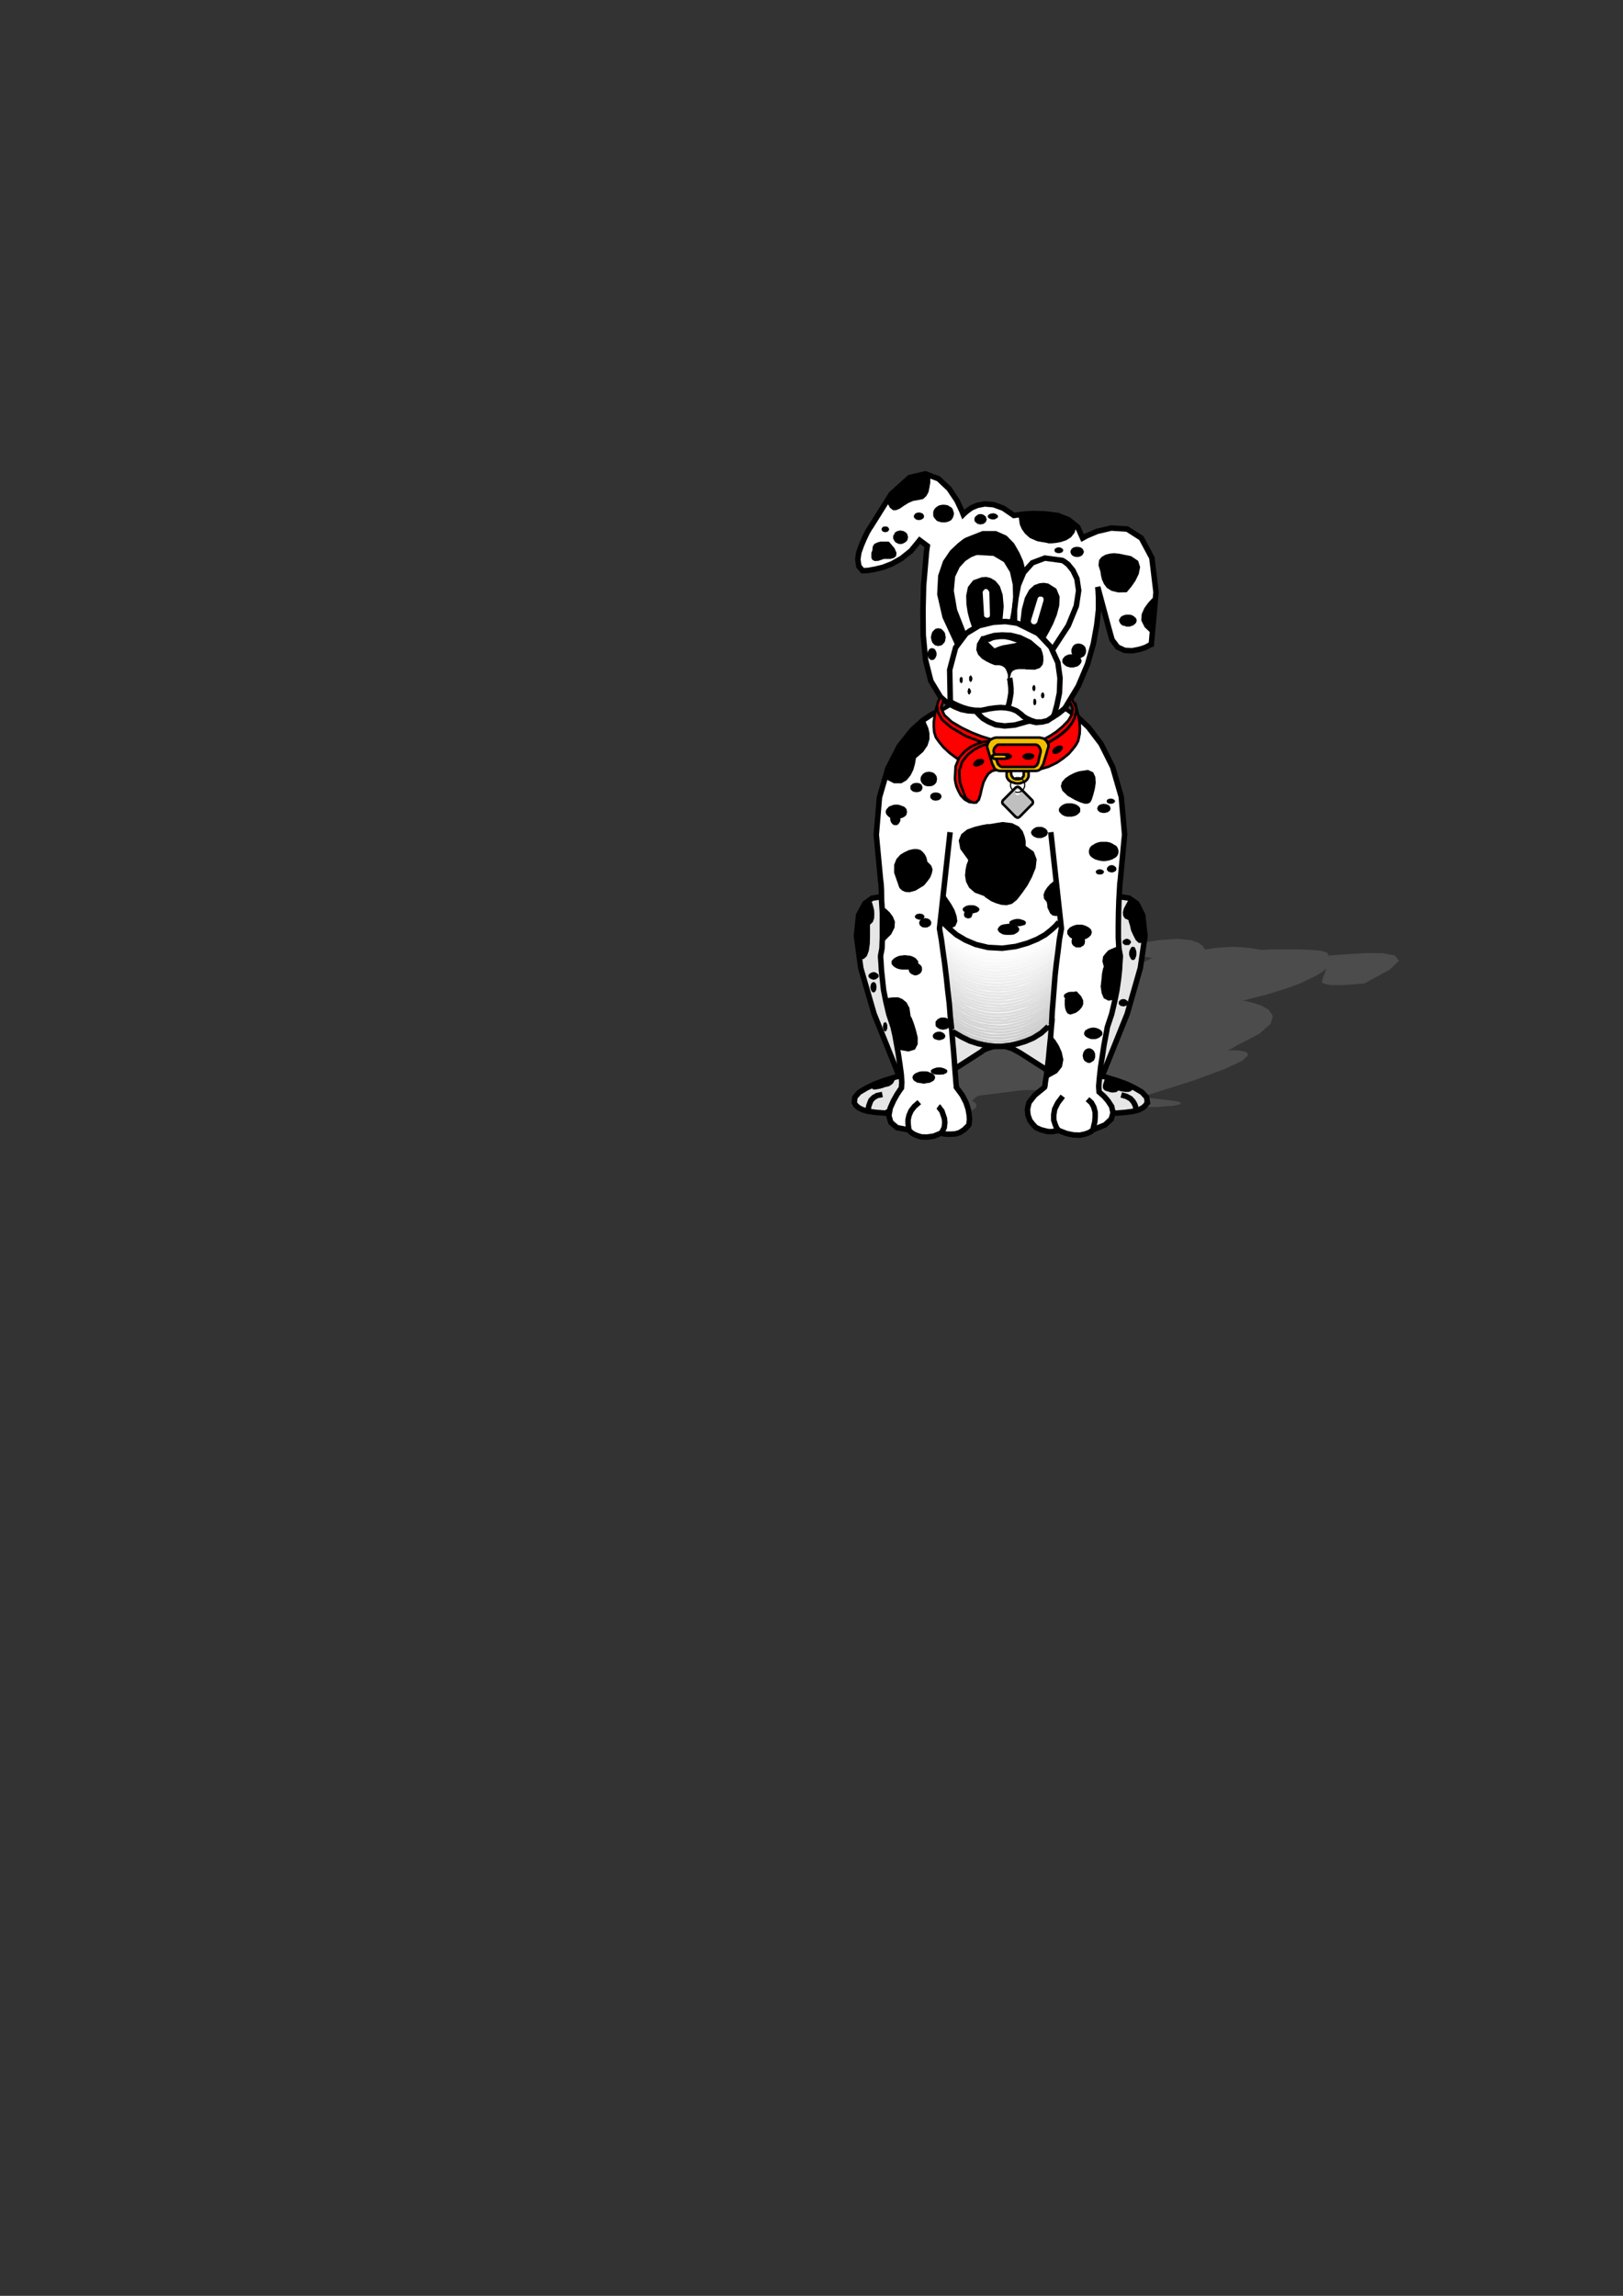 <?xml version="1.0" encoding="utf-8"?>
<!-- Created by UniConvertor 2.0rc4 (https://sk1project.net/) -->
<svg xmlns="http://www.w3.org/2000/svg" height="841.89pt" viewBox="0 0 595.276 841.89" width="595.276pt" version="1.1" xmlns:xlink="http://www.w3.org/1999/xlink" id="9bd5412e-f612-11ea-8385-dcc15c148e23">

<rect x="0" y="0" width="595.276" height="841.89" fill="#333333" stroke="none"/>

<g>
	<path style="fill:#4c4c4c;" d="M 352.934,385.377 L 351.854,385.377 349.046,385.521 345.158,386.025 340.91,387.105 337.166,389.121 334.286,392.289 333.206,396.681 334.43,402.729 333.566,402.729 330.974,402.873 327.518,403.089 323.486,403.449 319.382,403.809 315.71,404.313 313.19,404.745 312.11,405.249 312.11,405.249 312.182,405.393 312.614,405.537 313.334,405.753 314.63,405.897 316.718,406.113 319.598,406.113 323.486,406.257 372.086,400.137 372.446,400.065 373.67,399.921 375.398,399.777 377.414,399.705 379.862,399.561 382.382,399.705 385.046,399.777 387.494,400.137 417.158,405.969 418.238,405.969 422.27,405.969 425.51,405.897 428.102,405.609 430.046,405.537 431.342,405.249 432.206,405.105 432.566,405.033 432.71,404.889 433.142,404.385 432.062,403.953 429.758,403.593 426.734,403.233 423.71,402.873 420.83,402.585 418.742,402.441 418.022,402.441 437.318,396.393 449.414,391.929 455.75,388.905 457.91,386.817 457.046,385.737 454.598,385.233 452.222,385.161 451.142,385.161 352.934,385.377 Z" />
	<path style="fill:#4c4c4c;" d="M 404.558,397.401 L 402.398,398.697 400.238,399.777 398.294,400.785 396.422,401.721 394.91,402.441 393.686,403.089 392.822,403.449 392.606,403.593 387.35,404.313 384.11,405.033 382.238,405.753 381.806,406.329 381.878,406.833 382.526,407.193 383.102,407.409 383.462,407.409 384.902,407.697 386.414,407.841 387.854,407.841 389.15,407.841 390.374,407.841 391.238,407.841 391.814,407.697 392.102,407.697 395.126,408.057 397.79,408.201 400.238,408.201 402.398,408.057 404.054,407.913 405.278,407.841 406.142,407.697 406.358,407.697 412.118,407.193 415.502,406.617 417.086,405.969 417.302,405.393 416.726,404.889 415.718,404.385 414.782,404.025 414.422,403.953 415.142,403.449 416.726,402.585 418.742,401.505 421.046,400.425 423.35,399.417 425.294,398.481 426.662,397.833 427.238,397.617 430.766,396.393 433.79,395.169 436.454,394.089 438.614,393.009 440.414,392.145 441.638,391.425 442.358,390.993 442.646,390.849 443.222,390.129 444.446,389.121 446.246,387.897 448.19,386.601 450.134,385.377 451.862,384.441 453.086,383.721 453.518,383.433 461.87,379.113 466.046,375.441 466.838,372.561 465.398,370.329 462.662,368.745 459.35,367.665 456.83,367.089 455.75,366.945 408.806,366.585 401.678,367.449 400.094,367.593 395.846,368.169 389.51,369.177 382.166,370.689 374.174,372.921 366.542,375.657 359.99,379.329 355.094,383.721 354.878,383.937 354.014,384.657 352.718,385.593 351.134,386.817 349.406,388.041 347.606,389.265 345.806,390.345 344.222,391.065 344.006,391.209 343.358,391.713 342.494,392.433 341.558,393.297 340.55,394.377 339.758,395.457 339.254,396.681 339.11,397.833 339.038,398.121 338.606,398.625 338.03,399.417 337.31,400.425 336.446,401.505 335.582,402.441 334.646,403.233 333.782,403.665 332.918,403.953 330.974,404.385 328.598,405.033 326.294,405.753 324.71,406.473 324.494,407.049 326.294,407.553 330.758,407.841 330.902,407.913 331.262,408.057 332.126,408.201 333.206,408.417 334.862,408.561 337.166,408.561 340.118,408.417 343.718,408.201 344.006,408.201 344.726,408.201 345.806,408.201 347.39,408.201 349.19,408.201 351.278,408.057 353.582,407.841 355.958,407.337 356.246,407.337 356.678,407.049 357.326,406.689 357.758,406.329 358.118,405.753 358.118,405.105 357.686,404.385 356.462,403.665 356.606,403.593 356.966,403.233 357.542,402.729 358.406,402.009 359.342,401.289 360.422,400.281 361.646,399.201 362.87,398.121 362.87,398.121 363.59,398.265 365.534,398.625 368.702,399.057 373.166,399.417 378.998,399.705 386.054,399.417 394.406,398.841 404.054,397.473 404.558,397.401 Z" />
	<path style="fill:#4c4c4c;" d="M 438.254,368.169 L 432.71,368.529 428.318,368.673 424.79,368.529 422.27,368.313 420.542,367.953 419.39,367.593 418.742,367.305 418.598,367.233 415.502,367.233 412.838,367.089 410.606,366.945 408.95,366.585 407.582,366.369 406.646,366.081 406.142,365.865 405.926,365.865 404.558,364.425 405.422,362.337 407.942,360.033 411.47,357.513 415.358,355.209 418.886,353.121 421.55,351.825 422.486,351.321 420.11,350.817 414.998,351.825 410.03,352.545 405.422,353.121 401.174,353.481 397.574,353.625 394.766,353.769 392.966,353.769 392.318,353.769 391.454,353.409 391.958,352.761 393.398,352.041 395.486,351.321 397.79,350.601 399.878,350.025 401.39,349.665 402.038,349.521 415.142,346.353 424.934,344.769 431.99,344.265 436.814,344.769 439.622,345.777 441.206,346.929 441.638,347.793 441.782,348.153 442.358,348.153 443.87,347.937 446.174,347.577 448.91,347.361 452.222,347.217 455.606,347.361 459.134,347.721 462.374,348.297 463.598,348.297 466.622,348.153 470.87,348.153 475.694,348.153 480.446,348.297 484.478,348.657 486.854,349.377 487.358,350.457 489.446,350.241 494.414,349.881 500.678,349.521 507.014,349.521 511.622,350.385 513.062,352.329 509.75,355.569 500.318,360.681 499.454,360.681 497.51,360.897 494.63,361.113 491.462,361.257 488.438,361.257 486.134,360.897 484.838,360.321 485.054,359.097 486.494,355.209 486.278,355.425 485.27,356.145 483.47,357.369 480.662,358.809 476.702,360.681 471.374,362.625 464.318,364.785 455.75,366.945 455.246,366.945 453.878,367.233 452.078,367.449 449.774,367.809 447.11,368.025 444.446,368.169 441.782,368.313 439.478,368.169 438.254,368.169 Z" />
	<path style="stroke:#000000;stroke-width:2.016;stroke-miterlimit:10.433;fill:#e6e6e6;" d="M 323.27,329.001 L 322.262,329.001 319.886,329.361 317.222,331.305 314.918,335.553 314.126,343.185 315.71,354.993 320.606,371.841 329.822,394.737 328.958,394.809 326.87,395.457 324.062,396.321 320.966,397.473 317.798,398.985 315.134,400.569 313.55,402.369 313.334,404.313 313.334,404.385 313.55,404.889 314.126,405.537 314.99,406.257 316.43,406.977 318.518,407.553 321.182,407.913 324.854,408.201 360.206,385.521 360.422,385.233 361.286,384.801 362.654,384.297 364.31,383.793 366.398,383.577 368.702,383.721 371.222,384.513 374.03,386.025 408.23,407.913 409.31,408.201 412.838,407.913 415.574,407.553 417.662,406.977 419.102,406.257 419.966,405.537 420.47,404.889 420.686,404.385 420.83,404.313 420.542,402.369 418.886,400.569 416.222,398.985 413.054,397.473 409.886,396.321 407.006,395.457 405.062,394.809 404.198,394.737 413.414,371.841 418.238,354.993 419.966,343.185 419.102,335.553 416.942,331.305 414.134,329.361 411.83,329.001 410.894,329.001 323.27,329.001 Z" />
	<path style="stroke:#000000;stroke-width:2.016;stroke-miterlimit:10.433;fill:#ffffff;" d="M 385.694,375.657 L 385.334,380.265 384.902,384.513 384.542,388.401 384.11,391.929 383.75,394.737 383.39,396.897 383.246,398.265 383.102,398.697 379.502,401.649 377.414,404.313 376.838,406.833 377.054,408.993 377.774,410.937 378.854,412.305 379.718,413.241 380.078,413.529 381.662,414.249 383.246,414.681 384.542,414.969 385.766,414.969 386.774,414.825 387.494,414.681 387.998,414.609 388.07,414.465 391.238,415.689 393.758,416.193 396.062,416.265 397.79,415.905 399.086,415.473 400.094,414.969 400.67,414.465 400.814,414.321 405.278,412.521 407.582,410.361 408.23,408.057 407.726,405.753 406.358,403.665 404.918,402.009 403.694,400.929 403.118,400.425 402.974,398.337 403.262,395.097 403.694,391.209 404.342,387.105 404.918,383.217 405.566,379.833 405.998,377.529 406.142,376.665 407.726,371.913 408.806,367.305 409.67,362.985 410.246,358.953 410.606,355.569 410.75,352.905 410.894,351.105 410.894,350.457 410.39,347.793 410.174,343.905 410.174,339.441 410.246,334.617 410.39,330.225 410.606,326.337 410.75,323.817 410.894,322.881 412.478,306.033 411.254,292.209 408.086,281.265 403.838,272.769 399.23,266.721 394.91,262.617 391.814,260.313 390.662,259.593 348.47,258.225 342.998,261.393 341.774,261.969 338.606,264.057 334.43,267.801 329.822,273.633 325.646,281.769 322.55,292.425 321.398,306.105 322.982,322.881 323.126,323.817 323.27,326.337 323.342,330.225 323.63,334.617 323.63,339.441 323.63,343.905 323.486,347.793 322.982,350.457 322.982,351.105 323.126,352.905 323.27,355.569 323.63,358.953 324.062,362.985 324.926,367.305 326.006,371.913 327.59,376.665 327.734,377.385 328.238,379.545 328.814,382.713 329.462,386.385 330.038,390.201 330.542,393.873 330.758,396.897 330.614,398.985 330.182,399.561 329.03,401.289 327.734,403.593 326.51,406.329 326.006,409.137 326.726,411.585 329.03,413.529 333.278,414.321 333.566,414.609 333.998,415.113 335.006,415.833 336.302,416.409 337.886,416.913 339.974,416.985 342.494,416.625 345.302,415.473 345.518,415.545 346.31,415.833 347.39,415.905 348.686,415.905 350.27,415.833 351.998,415.329 353.654,414.249 355.238,412.665 355.382,412.377 355.454,411.657 355.598,410.505 355.454,408.777 355.094,406.689 354.302,404.313 352.934,401.649 350.774,398.697 350.774,398.337 350.63,397.041 350.486,395.097 350.27,392.505 350.054,389.409 349.766,385.737 349.406,381.777 349.046,377.385 349.19,377.601 349.91,378.249 352.214,379.545 355.598,381.417 360.206,382.857 365.678,383.577 371.726,383.073 378.278,380.625 385.334,375.945 385.694,375.657 Z" />
	<path style="stroke:#000000;stroke-width:0.432;stroke-miterlimit:10.433;fill:none;" d="M 373.31,285.153 L 372.662,285.153 372.23,285.369 371.726,285.657 371.366,285.873 371.15,286.377 370.862,286.737 370.646,287.313 370.646,287.817 370.646,288.393 370.862,288.897 371.15,289.401 371.366,289.761 371.726,290.121 372.23,290.337 372.662,290.481 373.31,290.625" />
	<path style="stroke:#000000;stroke-width:0.936;stroke-miterlimit:10.433;fill:#4c4c4c;" d="M 346.022,256.641 L 348.47,258.225 348.326,258.369 347.966,258.513 347.606,258.729 347.102,258.945 346.67,259.305 346.166,259.665 345.806,260.097 345.662,260.529 345.518,260.457 345.518,260.169 345.446,259.953 345.302,259.449 345.302,258.945 345.302,258.225 345.662,257.505 346.022,256.641 Z" />
	<path style="stroke:#000000;stroke-width:0.936;stroke-miterlimit:10.433;fill:#4c4c4c;" d="M 392.174,257.001 L 390.518,259.809 391.094,259.953 391.598,260.169 392.102,260.457 392.462,260.673 392.678,261.177 392.822,261.537 392.966,261.897 393.038,262.401 393.038,262.257 393.182,261.897 393.398,261.393 393.398,260.673 393.398,259.809 393.326,258.945 392.822,258.009 392.174,257.001 Z" />
	<path style="stroke:#000000;stroke-width:2.016;stroke-miterlimit:10.433;fill:#ffffff;" d="M 376.838,264.561 L 372.302,265.857 368.486,266.217 365.174,265.785 362.654,264.705 360.566,263.481 359.126,262.113 358.262,261.177 358.046,260.817 355.094,260.673 352.574,260.169 350.27,259.233 348.326,258.225 346.742,257.145 345.662,256.209 344.942,255.561 344.726,255.201 341.414,249.729 339.47,242.025 338.606,232.881 338.534,223.593 338.75,214.737 339.398,207.249 339.83,202.137 340.118,200.193 337.31,198.105 334.142,201.993 330.614,204.801 327.158,206.745 323.846,208.041 320.822,208.761 318.374,209.193 316.79,209.265 316.358,209.265 314.99,207.609 314.63,205.161 314.99,202.641 315.998,199.833 317.078,197.313 318.158,195.081 319.022,193.641 319.382,193.137 326.87,181.185 333.566,175.137 339.398,173.769 344.222,175.569 348.11,179.241 350.99,183.561 352.718,187.233 353.294,188.673 353.654,188.313 354.734,187.377 356.318,186.225 358.55,185.289 361.214,184.785 364.454,185.073 367.982,186.369 371.87,189.033 372.806,188.889 375.47,188.529 379.142,188.313 383.462,188.457 387.998,189.033 391.958,190.617 395.27,193.281 397.07,197.313 398.654,196.449 402.398,194.865 407.582,193.641 413.414,194.001 418.598,197.313 422.486,204.585 423.998,217.185 422.27,236.337 421.694,236.553 420.11,237.417 417.878,238.137 415.214,238.641 412.478,238.497 409.886,237.273 407.87,234.609 406.646,230.217 402.614,215.241 402.758,216.321 402.902,219.129 402.902,223.593 402.254,229.281 401.03,236.049 398.87,243.609 395.486,251.601 390.662,259.593 390.302,259.953 389.438,260.673 388.07,261.753 386.414,262.833 384.47,263.913 382.238,264.705 379.934,264.921 377.774,264.417 376.838,264.561 Z" />
	<path style="fill:#000000;" d="M 376.118,209.049 L 375.83,208.041 375.254,205.737 373.886,202.641 371.942,199.257 369.206,196.449 365.318,194.721 360.35,194.721 354.158,197.169 353.294,197.673 351.278,199.257 348.47,201.921 345.878,205.737 344.078,211.065 343.718,217.977 345.662,226.473 350.414,236.769 351.638,237.057 354.734,237.417 359.126,237.417 364.238,236.193 369.062,233.385 373.166,228.345 375.758,220.425 376.118,209.049 Z" />
	<path style="stroke:#000000;stroke-width:2.016;stroke-miterlimit:10.433;fill:#ffffff;" d="M 353.654,233.025 L 350.054,223.809 348.83,216.681 349.334,211.209 351.134,207.465 353.438,204.945 355.742,203.433 357.542,202.713 358.406,202.497 364.67,202.857 368.918,205.377 371.366,209.409 372.446,214.233 372.59,219.345 372.086,223.737 371.51,226.833 371.222,228.057 370.646,228.057 368.918,228.201 366.542,228.417 363.59,228.777 360.71,229.425 357.902,230.217 355.598,231.441 354.158,232.881 353.654,233.025 Z" />
	<path style="stroke:#000000;stroke-width:2.016;stroke-miterlimit:10.433;fill:#ffffff;" d="M 386.126,238.137 L 391.814,229.425 394.766,222.225 395.63,216.537 394.982,212.217 393.542,209.193 391.742,206.961 390.302,205.881 389.654,205.521 383.246,204.657 378.638,206.385 375.47,209.913 373.526,214.521 372.59,219.489 372.086,223.809 372.086,227.121 372.086,228.345 372.446,228.417 373.31,228.705 374.75,229.137 376.55,230.001 378.638,231.225 380.798,232.809 383.102,234.825 385.406,237.489 386.126,238.137 Z" />
	<path style="stroke:#000000;stroke-width:2.016;stroke-miterlimit:10.433;fill:#000000;" d="M 357.542,230.001 L 357.326,229.281 356.678,227.337 355.958,224.673 355.454,221.505 355.382,218.481 355.958,215.673 357.542,213.657 360.35,212.649 360.71,212.649 361.646,212.577 363.014,212.937 364.454,213.801 365.822,215.457 366.758,218.265 367.118,222.369 366.614,228.057 357.542,230.001 Z" />
	<path style="stroke:#000000;stroke-width:2.016;stroke-miterlimit:10.433;fill:#000000;" d="M 382.526,233.745 L 382.886,233.025 383.966,231.081 385.334,228.417 386.63,225.249 387.494,222.009 387.638,218.985 386.63,216.537 384.11,214.953 383.75,214.881 382.742,214.737 381.446,214.881 379.862,215.457 378.278,216.897 376.838,219.561 375.758,223.593 375.11,229.137 375.398,229.425 376.19,229.857 377.27,230.505 378.638,231.369 379.862,232.089 381.086,232.809 382.022,233.385 382.526,233.745 Z" />
	<path style="fill:#ffffff;" d="M 362.006,226.617 L 362.294,226.473 362.51,226.473 362.654,226.401 362.87,226.257 363.014,226.041 363.014,225.897 363.086,225.609 363.086,225.393 362.87,217.185 362.726,216.897 362.654,216.681 362.51,216.537 362.366,216.321 362.15,216.177 362.006,216.033 361.79,216.033 361.574,215.961 361.574,215.961 361.286,216.033 361.07,216.177 360.926,216.321 360.854,216.465 360.566,216.681 360.566,216.825 360.422,217.041 360.422,217.257 360.926,225.537 360.926,225.753 360.926,225.897 361.07,226.113 361.286,226.257 361.43,226.401 361.646,226.473 361.79,226.473 362.006,226.617 362.006,226.617 Z" />
	<path style="fill:#ffffff;" d="M 378.998,228.921 L 379.142,228.921 379.358,228.921 379.574,228.921 379.862,228.777 379.934,228.705 380.222,228.417 380.366,228.345 380.438,228.057 382.742,220.209 382.742,219.921 382.742,219.705 382.742,219.489 382.67,219.201 382.526,219.129 382.382,218.985 382.166,218.841 381.878,218.769 381.878,218.769 381.662,218.769 381.518,218.769 381.302,218.769 381.086,218.841 380.942,218.985 380.798,219.129 380.582,219.345 380.582,219.489 378.134,227.481 378.134,227.697 378.134,227.913 378.134,228.057 378.278,228.345 378.422,228.561 378.494,228.705 378.782,228.777 378.998,228.921 378.998,228.921 Z" />
	<path style="stroke:#000000;stroke-width:2.016;stroke-miterlimit:10.433;fill:#ffffff;" d="M 373.166,228.561 L 371.942,228.345 368.702,227.913 364.238,228.201 359.126,229.425 354.374,232.305 350.486,237.489 348.326,245.625 348.542,257.289 348.83,257.505 349.766,258.009 351.278,258.729 353.078,259.449 355.238,260.097 357.398,260.457 359.846,260.529 362.006,260.097 362.51,259.953 363.518,259.809 365.03,259.593 366.974,259.449 369.062,259.593 371.006,259.953 372.806,260.673 374.246,261.753 374.534,261.969 375.398,262.761 376.55,263.481 378.134,264.201 379.934,264.777 382.022,264.777 384.182,264.273 386.27,262.833 386.774,261.753 387.638,258.585 388.574,254.121 388.79,248.649 387.998,242.961 385.406,237.273 380.726,232.305 373.166,228.561 Z" />
	<path style="stroke:#000000;stroke-width:0.936;stroke-miterlimit:10.433;fill:#000000;" d="M 360.206,233.745 L 360.854,233.673 362.294,233.169 364.598,232.521 367.478,232.305 370.79,232.449 374.246,233.313 377.918,235.113 381.446,238.137 381.518,238.497 381.878,239.361 382.166,240.657 382.238,242.097 382.022,243.465 381.158,244.545 379.502,245.121 376.91,245.049 376.55,245.049 375.83,244.905 374.75,244.905 373.526,244.905 372.302,245.121 371.222,245.625 370.502,246.489 370.142,247.713 370.142,247.425 369.998,246.993 369.782,246.273 369.422,245.409 368.846,244.545 367.838,243.825 366.614,243.465 365.03,243.465 364.598,243.321 363.518,242.889 361.934,242.097 360.422,241.161 359.126,239.793 358.55,238.281 358.766,236.193 360.206,233.745 Z" />
	<path style="fill:#000000;" d="M 373.67,189.537 L 373.67,189.897 373.814,190.833 374.03,192.345 374.75,194.001 375.974,195.729 377.774,197.313 380.438,198.465 384.11,199.113 384.47,199.257 385.694,199.257 387.206,199.113 389.15,198.753 391.094,198.105 392.822,197.025 394.118,195.369 394.91,192.921 394.478,192.561 393.686,191.841 391.958,190.761 389.798,189.681 386.846,188.673 383.246,188.313 378.782,188.457 373.67,189.537 Z" />
	<path style="fill:#000000;" d="M 410.246,203.001 L 409.814,203.001 408.662,202.857 407.15,203.001 405.566,203.361 404.054,204.225 403.118,205.377 402.902,207.321 403.694,209.913 403.694,210.273 403.838,211.209 404.198,212.577 404.918,214.161 405.998,215.601 407.726,216.681 410.174,217.257 413.27,217.185 413.774,216.537 414.998,215.097 416.438,213.009 417.662,210.489 418.166,207.969 417.446,205.665 414.854,203.937 410.246,203.001 Z" />
	<path style="fill:#000000;" d="M 424.07,218.337 L 423.566,218.769 422.486,219.561 421.046,221.145 419.75,222.945 418.742,225.177 418.598,227.553 419.822,230.001 422.486,232.521 422.63,232.161 422.846,231.369 423.206,230.145 423.566,228.345 423.998,226.257 424.214,223.809 424.214,221.145 424.07,218.337 Z" />
	<path style="fill:#000000;" d="M 413.774,229.785 L 414.422,229.785 414.998,229.497 415.502,229.425 415.934,229.065 416.294,228.777 416.726,228.345 416.798,227.913 416.942,227.481 416.798,227.121 416.726,226.761 416.294,226.401 415.934,226.041 415.502,225.753 414.998,225.537 414.422,225.393 413.774,225.393 413.054,225.393 412.478,225.537 411.83,225.753 411.326,226.041 410.966,226.401 410.75,226.761 410.534,227.121 410.39,227.481 410.534,227.913 410.75,228.345 410.966,228.777 411.326,229.065 411.83,229.425 412.478,229.497 413.054,229.785 413.774,229.785 Z" />
	<path style="fill:#000000;" d="M 395.126,204.225 L 395.63,204.225 396.062,204.081 396.422,203.937 396.782,203.721 397.07,203.433 397.286,203.073 397.43,202.713 397.574,202.353 397.43,201.993 397.286,201.633 397.07,201.273 396.782,201.057 396.422,200.769 396.062,200.697 395.63,200.553 395.126,200.553 394.478,200.553 394.046,200.697 393.686,200.769 393.326,201.057 393.038,201.273 392.822,201.633 392.678,201.993 392.606,202.353 392.678,202.713 392.822,203.073 393.038,203.433 393.326,203.721 393.686,203.937 394.046,204.081 394.478,204.225 395.126,204.225 Z" />
	<path style="fill:#000000;" d="M 388.358,202.857 L 388.718,202.857 388.934,202.713 389.15,202.713 389.438,202.641 389.654,202.353 389.798,202.281 389.942,201.993 389.942,201.777 389.942,201.489 389.798,201.417 389.654,201.129 389.438,201.057 389.15,200.913 388.934,200.769 388.718,200.769 388.358,200.697 387.998,200.769 387.71,200.769 387.494,200.913 387.206,201.057 386.99,201.129 386.846,201.417 386.774,201.489 386.774,201.777 386.774,201.993 386.846,202.281 386.99,202.353 387.206,202.641 387.494,202.713 387.71,202.713 387.998,202.857 388.358,202.857 Z" />
	<path style="stroke:#ffffff;stroke-width:0.432;stroke-miterlimit:10.433;fill:#ffffff;" d="M 362.87,235.617 L 363.086,235.617 363.59,235.329 364.454,234.969 365.534,234.753 366.902,234.609 368.486,234.609 370.286,234.969 372.23,235.617 371.942,235.689 371.222,235.833 370.286,235.977 369.206,236.193 367.838,236.409 366.614,236.769 365.678,237.129 364.814,237.489 362.87,235.617 Z" />
	<path style="fill:#000000;" d="M 341.054,174.129 L 341.054,174.489 341.198,175.569 341.198,177.009 340.91,178.737 340.55,180.465 339.758,181.905 338.606,182.985 336.95,183.345 334.862,183.705 333.206,184.425 331.478,185.505 330.038,186.513 328.67,187.089 327.518,187.089 326.366,186.153 325.286,184.065 325.574,183.561 326.294,182.409 327.518,180.681 329.174,178.593 331.334,176.793 333.998,175.209 337.31,174.273 341.054,174.129 Z" />
	<path style="fill:#000000;" d="M 326.15,198.753 L 325.79,198.609 325.07,198.609 324.062,198.609 322.91,198.609 321.686,198.969 320.678,199.473 320.102,200.409 319.958,201.777 319.886,201.993 319.598,202.713 319.598,203.577 319.598,204.585 319.958,205.305 320.822,205.737 322.19,205.665 324.206,204.945 324.566,204.945 325.574,204.945 326.654,204.945 327.878,204.585 328.67,203.937 328.814,202.713 328.094,201.057 326.15,198.753 Z" />
	<path style="fill:#000000;" d="M 346.022,191.553 L 346.886,191.553 347.606,191.337 348.182,191.121 348.83,190.761 349.334,190.113 349.55,189.681 349.766,189.033 349.91,188.313 349.766,187.737 349.55,187.089 349.334,186.513 348.83,186.009 348.182,185.649 347.606,185.289 346.886,185.145 346.022,185.073 345.302,185.145 344.582,185.289 343.862,185.649 343.358,186.009 342.854,186.513 342.494,187.089 342.278,187.737 342.278,188.313 342.278,189.033 342.494,189.681 342.854,190.113 343.358,190.761 343.862,191.121 344.582,191.337 345.302,191.553 346.022,191.553 Z" />
	<path style="fill:#000000;" d="M 336.95,190.761 L 337.454,190.617 337.814,190.617 338.03,190.473 338.39,190.257 338.606,190.113 338.75,189.897 338.894,189.681 338.894,189.249 338.894,189.033 338.75,188.817 338.606,188.529 338.39,188.313 338.03,188.169 337.814,188.097 337.454,187.953 336.95,187.953 336.59,187.953 336.302,188.097 335.942,188.169 335.726,188.313 335.51,188.529 335.366,188.817 335.222,189.033 335.15,189.249 335.222,189.681 335.366,189.897 335.51,190.113 335.726,190.257 335.942,190.473 336.302,190.617 336.59,190.617 336.95,190.761 Z" />
	<path style="fill:#000000;" d="M 324.71,195.225 L 324.926,195.081 325.214,195.081 325.43,195.009 325.646,194.865 325.79,194.721 326.006,194.505 326.006,194.361 326.15,194.145 326.006,193.857 326.006,193.641 325.79,193.497 325.646,193.281 325.43,193.137 325.214,193.137 324.926,193.065 324.71,193.065 324.494,193.065 324.206,193.137 323.99,193.137 323.702,193.281 323.63,193.497 323.486,193.641 323.342,193.857 323.342,194.145 323.342,194.361 323.486,194.505 323.63,194.721 323.702,194.865 323.99,195.009 324.206,195.081 324.494,195.081 324.71,195.225 Z" />
	<path style="fill:#000000;" d="M 330.254,199.473 L 330.758,199.473 331.334,199.257 331.838,198.969 332.198,198.753 332.558,198.393 332.846,198.033 332.918,197.529 333.062,197.025 332.918,196.449 332.846,196.089 332.558,195.585 332.198,195.225 331.838,195.009 331.334,194.721 330.758,194.649 330.254,194.505 329.678,194.649 329.174,194.721 328.67,195.009 328.31,195.225 328.094,195.585 327.878,196.089 327.59,196.449 327.59,197.025 327.59,197.529 327.878,198.033 328.094,198.393 328.31,198.753 328.67,198.969 329.174,199.257 329.678,199.473 330.254,199.473 Z" />
	<path style="fill:#000000;" d="M 344.078,236.913 L 344.726,236.769 345.158,236.697 345.662,236.409 346.022,235.977 346.382,235.617 346.67,234.969 346.742,234.393 346.886,233.745 346.742,233.025 346.67,232.449 346.382,231.801 346.022,231.369 345.662,231.009 345.158,230.577 344.726,230.505 344.078,230.361 343.574,230.505 343.142,230.577 342.638,231.009 342.278,231.369 341.918,231.801 341.702,232.449 341.558,233.025 341.414,233.745 341.558,234.393 341.702,234.969 341.918,235.617 342.278,235.977 342.638,236.409 343.142,236.697 343.574,236.769 344.078,236.913 Z" />
	<path style="fill:#000000;" d="M 341.774,242.025 L 342.134,242.025 342.494,241.881 342.782,241.665 342.998,241.377 343.214,241.017 343.358,240.657 343.502,240.297 343.502,239.793 343.502,239.361 343.358,239.001 343.214,238.641 342.998,238.281 342.782,237.993 342.494,237.849 342.134,237.777 341.774,237.633 341.414,237.777 341.198,237.849 340.91,237.993 340.694,238.281 340.478,238.641 340.334,239.001 340.19,239.361 340.19,239.793 340.19,240.297 340.334,240.657 340.478,241.017 340.694,241.377 340.91,241.665 341.198,241.881 341.414,242.025 341.774,242.025 Z" />
	<path style="fill:#000000;" d="M 395.63,241.377 L 396.062,241.377 396.71,241.161 397.07,240.945 397.574,240.657 397.934,240.153 398.15,239.793 398.294,239.217 398.366,238.713 398.294,238.137 398.15,237.633 397.934,237.129 397.574,236.769 397.07,236.409 396.71,236.193 396.062,236.049 395.63,235.977 394.982,236.049 394.478,236.193 394.046,236.409 393.686,236.769 393.398,237.129 393.182,237.633 392.966,238.137 392.966,238.713 392.966,239.217 393.182,239.793 393.398,240.153 393.686,240.657 394.046,240.945 394.478,241.161 394.982,241.377 395.63,241.377 Z" />
	<path style="fill:#000000;" d="M 393.182,244.761 L 393.758,244.761 394.478,244.545 395.126,244.401 395.63,244.041 396.062,243.681 396.35,243.321 396.566,242.889 396.71,242.385 396.566,241.881 396.35,241.377 396.062,240.945 395.63,240.585 395.126,240.297 394.478,240.081 393.758,239.937 393.182,239.937 392.462,239.937 391.742,240.081 391.238,240.297 390.662,240.585 390.302,240.945 389.942,241.377 389.654,241.881 389.654,242.385 389.654,242.889 389.942,243.321 390.302,243.681 390.662,244.041 391.238,244.401 391.742,244.545 392.462,244.761 393.182,244.761 Z" />
	<path style="stroke:#000000;stroke-width:0.936;stroke-miterlimit:10.433;fill:#ff0000;" d="M 384.47,272.337 L 385.046,271.977 386.774,270.969 388.934,269.385 391.382,267.369 393.326,264.921 394.622,262.257 394.622,259.305 393.038,256.209 392.174,257.001 393.398,259.593 393.182,261.969 391.814,264.273 389.798,266.361 387.494,268.305 385.334,269.745 383.75,270.609 383.102,270.969 384.47,272.337 Z" />
	<path style="stroke:#000000;stroke-width:0.936;stroke-miterlimit:10.433;fill:#ff0000;" d="M 394.766,259.593 L 395.486,262.473 395.99,265.065 396.062,267.225 395.99,269.025 395.702,270.465 395.486,271.473 395.27,272.049 395.126,272.193 394.982,272.553 394.406,273.489 393.326,274.857 391.958,276.441 390.014,278.025 387.638,279.681 384.686,281.121 381.302,282.129 384.47,272.337 384.83,272.193 385.91,271.473 387.638,270.465 389.438,269.169 391.382,267.441 392.966,265.497 394.118,263.337 394.622,260.889 394.766,259.593 Z" />
	<path style="stroke:#000000;stroke-width:2.016;stroke-miterlimit:10.433;fill:none;" d="M 370.286,248.649 L 370.358,248.937 370.502,249.729 370.646,250.953 370.79,252.393 370.79,254.121 370.502,255.921 370.142,257.793 369.566,259.593" />
	<path style="fill:#000000;" d="M 355.958,250.017 L 356.102,250.017 356.246,250.017 356.318,249.873 356.462,249.657 356.462,249.513 356.606,249.297 356.606,249.153 356.678,248.937 356.606,248.649 356.606,248.433 356.462,248.217 356.462,248.073 356.318,247.929 356.246,247.857 356.102,247.713 355.958,247.713 355.814,247.713 355.742,247.857 355.742,247.929 355.598,248.073 355.454,248.217 355.454,248.433 355.454,248.649 355.454,248.937 355.454,249.153 355.454,249.297 355.454,249.513 355.598,249.657 355.742,249.873 355.742,250.017 355.814,250.017 355.958,250.017 Z" />
	<path style="fill:#000000;" d="M 352.574,250.521 L 352.718,250.521 352.79,250.377 352.934,250.233 352.934,250.161 353.078,250.017 353.078,249.729 353.078,249.513 353.078,249.297 353.078,249.153 353.078,248.937 353.078,248.649 352.934,248.577 352.934,248.433 352.79,248.289 352.718,248.289 352.574,248.217 352.43,248.289 352.358,248.289 352.214,248.433 352.07,248.577 352.07,248.649 351.998,248.937 351.998,249.153 351.998,249.297 351.998,249.513 351.998,249.729 352.07,250.017 352.07,250.161 352.214,250.233 352.358,250.377 352.43,250.521 352.574,250.521 Z" />
	<path style="fill:#000000;" d="M 355.454,254.625 L 355.598,254.625 355.742,254.625 355.742,254.481 355.814,254.337 355.958,254.121 356.102,253.977 356.102,253.761 356.102,253.545 356.102,253.257 356.102,253.185 355.958,252.897 355.814,252.825 355.742,252.537 355.742,252.393 355.598,252.393 355.454,252.393 355.382,252.393 355.238,252.393 355.094,252.537 355.094,252.825 355.022,252.897 355.022,253.185 354.878,253.257 354.878,253.545 354.878,253.761 355.022,253.977 355.022,254.121 355.094,254.337 355.094,254.481 355.238,254.625 355.382,254.625 355.454,254.625 Z" />
	<path style="fill:#000000;" d="M 379.214,253.401 L 379.358,253.401 379.502,253.401 379.574,253.257 379.574,253.185 379.718,252.897 379.718,252.825 379.718,252.537 379.862,252.393 379.718,252.177 379.718,251.961 379.718,251.673 379.574,251.601 379.574,251.457 379.502,251.313 379.358,251.241 379.214,251.241 379.142,251.241 378.998,251.313 378.854,251.457 378.854,251.601 378.782,251.673 378.638,251.961 378.638,252.177 378.638,252.393 378.638,252.537 378.638,252.825 378.782,252.897 378.854,253.185 378.854,253.257 378.998,253.401 379.142,253.401 379.214,253.401 Z" />
	<path style="fill:#000000;" d="M 382.526,256.065 L 382.67,256.065 382.67,256.065 382.742,255.921 382.886,255.849 382.886,255.561 383.03,255.489 383.03,255.201 383.03,255.129 383.03,254.841 383.03,254.625 382.886,254.337 382.886,254.265 382.742,254.121 382.67,253.977 382.67,253.905 382.526,253.905 382.382,253.905 382.238,253.977 382.166,254.121 382.022,254.265 381.878,254.337 381.878,254.625 381.806,254.841 381.806,255.129 381.806,255.201 381.878,255.489 381.878,255.561 382.022,255.849 382.166,255.921 382.238,256.065 382.382,256.065 382.526,256.065 Z" />
	<path style="fill:#000000;" d="M 379.502,258.585 L 379.574,258.585 379.718,258.513 379.862,258.369 379.934,258.225 379.934,258.153 380.078,257.865 380.078,257.649 380.078,257.433 380.078,257.145 380.078,256.929 379.934,256.785 379.934,256.569 379.862,256.425 379.718,256.281 379.574,256.281 379.502,256.209 379.358,256.281 379.214,256.281 379.142,256.425 379.142,256.569 378.998,256.785 378.998,256.929 378.998,257.145 378.998,257.433 378.998,257.649 378.998,257.865 378.998,258.153 379.142,258.225 379.142,258.369 379.214,258.513 379.358,258.585 379.502,258.585 Z" />
	<path style="stroke:#000000;stroke-width:0.936;stroke-miterlimit:10.433;fill:#ff0000;" d="M 365.03,282.345 L 359.702,281.769 355.094,280.329 351.35,278.385 348.326,276.153 346.022,273.993 344.438,272.049 343.502,270.753 343.214,270.249 342.638,268.449 342.494,266.577 342.494,264.705 342.782,262.833 342.998,261.249 343.358,259.953 343.574,259.089 343.718,258.729 343.718,259.089 343.718,260.097 344.222,261.537 345.446,263.337 347.462,265.497 350.846,267.945 355.814,270.393 362.654,272.913 365.03,282.345 Z" />
	<path style="stroke:#000000;stroke-width:0.936;stroke-miterlimit:10.433;fill:#ff0000;" d="M 363.518,271.185 L 362.51,270.825 359.99,270.033 356.462,268.665 352.718,266.865 349.046,264.705 346.382,262.257 345.158,259.593 346.022,256.641 345.086,255.705 344.726,256.065 344.078,257.289 343.718,258.945 344.078,261.249 345.518,263.913 348.83,266.721 354.158,269.889 362.15,272.913 363.518,271.185 Z" />
	<path style="stroke:#000000;stroke-width:0.936;stroke-miterlimit:10.433;fill:#ff0000;" d="M 362.87,271.689 L 362.294,271.833 360.71,272.049 358.622,272.697 356.246,273.777 353.942,275.433 351.854,277.737 350.486,281.049 350.27,285.153 350.27,285.657 350.414,286.737 350.774,288.321 351.494,289.977 352.43,291.705 353.798,293.145 355.598,294.153 358.046,294.225 362.87,271.689 Z" />
	<path style="stroke:#000000;stroke-width:0.936;stroke-miterlimit:10.433;fill:#ff0000;" d="M 365.39,282.345 L 363.878,282.705 362.51,283.713 361.574,285.153 360.71,286.881 360.206,288.681 359.846,290.121 359.63,291.201 359.486,291.705 358.982,293.289 358.118,294.153 357.326,294.369 356.462,294.153 355.598,293.649 354.878,293.145 354.374,292.641 354.158,292.569 352.07,286.953 351.854,282.633 352.934,279.249 355.022,276.657 357.398,274.857 359.702,273.633 361.43,273.057 362.15,272.913 362.294,273.273 362.654,274.209 363.014,275.721 363.59,277.305 363.95,278.961 364.454,280.329 364.67,281.409 364.814,281.769 365.39,282.345 Z" />
	<path style="fill:#000000;" d="M 359.342,280.761 L 358.982,280.905 358.622,281.049 358.262,281.121 357.902,281.121 357.542,281.049 357.326,280.905 357.038,280.761 356.966,280.545 356.822,280.329 356.966,280.041 356.966,279.825 357.182,279.609 357.398,279.321 357.686,278.961 358.046,278.745 358.406,278.457 358.91,278.385 359.27,278.385 359.63,278.241 359.99,278.241 360.206,278.385 360.566,278.457 360.71,278.601 360.926,278.745 360.926,278.961 360.926,279.321 360.854,279.609 360.71,279.825 360.422,280.185 360.206,280.401 359.846,280.545 359.342,280.761 Z" />
	<path style="stroke:#000000;stroke-width:0.936;stroke-miterlimit:10.433;fill:#f2bf00;" d="M 379.862,282.705 L 380.438,282.633 380.942,282.489 381.302,282.273 381.662,281.985 381.878,281.481 382.166,281.121 382.382,280.689 382.67,280.185 384.542,273.849 384.542,273.129 384.326,272.553 383.966,271.977 383.606,271.473 383.102,271.113 382.67,270.753 381.878,270.609 381.302,270.465 365.39,270.465 364.67,270.609 364.094,270.825 363.518,271.113 363.014,271.473 362.654,272.049 362.366,272.553 362.15,273.129 362.006,273.849 363.95,280.185 364.238,280.689 364.454,281.121 364.67,281.625 364.958,281.985 365.318,282.273 365.822,282.489 366.254,282.633 366.758,282.705 379.862,282.705 Z" />
	<path style="stroke:#000000;stroke-width:0.936;stroke-miterlimit:10.433;fill:#ff0000;" d="M 378.494,281.265 L 378.854,281.265 379.214,281.265 379.574,281.121 379.862,280.905 380.078,280.761 380.366,280.545 380.438,280.185 380.726,279.825 381.662,275.721 381.662,275.073 381.518,274.641 381.302,274.137 381.086,273.777 380.726,273.417 380.222,273.129 379.718,273.057 379.214,273.057 366.902,273.057 366.398,273.057 365.894,273.129 365.534,273.417 365.174,273.777 364.814,274.137 364.598,274.641 364.454,275.073 364.454,275.721 365.894,279.825 366.038,280.185 366.254,280.401 366.542,280.689 366.758,280.905 367.118,281.121 367.478,281.265 367.838,281.265 368.342,281.265 378.494,281.265 Z" />
	<path style="fill:#000000;" d="M 377.27,278.601 L 376.838,278.601 376.478,278.601 376.118,278.457 375.758,278.385 375.47,278.097 375.254,278.025 375.11,277.737 374.966,277.521 374.966,277.305 375.11,277.017 375.398,276.801 375.614,276.513 375.974,276.441 376.334,276.297 376.694,276.153 377.198,276.153 377.558,276.153 378.062,276.153 378.422,276.297 378.638,276.441 378.998,276.657 379.214,276.801 379.358,277.017 379.358,277.305 379.358,277.521 379.214,277.737 378.998,278.025 378.782,278.241 378.422,278.385 378.062,278.457 377.63,278.601 377.27,278.601 Z" />
	<path style="fill:#000000;" d="M 369.062,278.601 L 368.558,278.601 368.126,278.601 367.694,278.457 367.334,278.385 367.118,278.097 366.974,278.025 366.758,277.737 366.758,277.521 366.758,277.305 366.902,277.017 367.118,276.801 367.334,276.513 367.622,276.441 368.126,276.297 368.486,276.153 368.918,276.153 369.278,276.153 369.782,276.153 370.142,276.297 370.358,276.441 370.646,276.657 370.862,276.801 371.15,277.017 371.15,277.305 371.15,277.521 371.006,277.737 370.79,278.025 370.502,278.241 370.142,278.385 369.782,278.457 369.422,278.601 369.062,278.601 Z" />
	<path style="stroke:#000000;stroke-width:0.936;stroke-miterlimit:10.433;fill:#f2bf00;" d="M 368.558,278.241 L 368.702,278.241 368.918,278.097 369.062,278.097 369.062,278.025 369.206,277.881 369.278,277.737 369.278,277.665 369.278,277.521 369.278,277.521 369.278,277.305 369.278,277.161 369.206,277.017 369.062,276.945 369.062,276.945 368.918,276.801 368.702,276.801 368.558,276.657 364.67,276.657 364.598,276.801 364.454,276.801 364.31,276.945 364.238,276.945 364.094,277.017 363.95,277.161 363.95,277.305 363.878,277.521 363.878,277.521 363.95,277.665 363.95,277.737 364.094,277.881 364.238,278.025 364.31,278.097 364.454,278.097 364.598,278.241 364.67,278.241 368.558,278.241 Z" />
	<path style="fill:#000000;" d="M 388.574,275.937 L 388.214,276.153 387.854,276.297 387.494,276.441 387.134,276.441 386.774,276.441 386.486,276.441 386.27,276.297 386.126,276.081 386.054,275.793 385.91,275.577 386.054,275.217 386.126,275.001 386.27,274.641 386.486,274.353 386.846,274.137 387.206,273.849 387.638,273.633 387.998,273.489 388.358,273.417 388.718,273.417 389.078,273.417 389.294,273.417 389.51,273.489 389.654,273.777 389.798,273.993 389.942,274.209 389.798,274.497 389.654,274.857 389.51,275.073 389.15,275.433 388.934,275.721 388.574,275.937 Z" />
	<path style="stroke:#000000;stroke-width:0.936;stroke-miterlimit:10.433;fill:#f2bf00;" d="M 377.27,283.929 L 377.27,284.649 377.054,285.297 376.694,285.873 376.19,286.377 375.614,286.737 374.894,286.953 374.174,287.241 373.31,287.313 372.446,287.241 371.582,286.953 370.862,286.737 370.286,286.377 369.782,285.873 369.422,285.297 369.206,284.649 369.206,283.929 369.206,282.849 370.862,282.849 370.862,283.929 371.006,284.433 371.15,284.649 371.366,285.009 371.582,285.297 371.942,285.513 372.302,285.657 372.806,285.729 373.31,285.729 373.67,285.729 374.174,285.657 374.534,285.513 374.894,285.297 375.11,285.009 375.398,284.649 375.47,284.433 375.47,283.929 375.47,282.849 377.27,282.849 377.27,283.929 Z" />
	<path style="fill:#bfbfbf;" d="M 371.726,289.617 L 373.31,289.617 373.094,289.617 372.95,289.761 372.662,289.761 372.59,289.905 372.446,290.121 372.446,290.265 372.302,290.337 372.302,290.625 372.302,290.841 372.446,290.985 372.446,291.057 372.59,291.201 372.662,291.345 372.95,291.489 373.094,291.489 373.31,291.489 373.31,291.489 373.454,291.489 373.526,291.489 373.814,291.345 373.886,291.201 374.03,291.057 374.03,290.985 374.174,290.841 374.174,290.625 374.174,290.337 374.03,290.265 374.03,290.121 373.886,289.905 373.814,289.761 373.526,289.761 373.454,289.617 373.31,289.617 373.31,289.617 374.75,289.617 378.494,293.361 378.638,293.505 378.782,293.793 378.782,294.009 378.854,294.153 378.782,294.369 378.782,294.585 378.638,294.873 378.494,294.945 374.03,299.481 374.03,299.481 373.886,299.553 373.67,299.697 373.454,299.841 373.166,299.841 373.094,299.841 372.806,299.697 372.59,299.553 372.446,299.481 367.982,294.945 367.838,294.873 367.694,294.585 367.622,294.369 367.622,294.153 367.622,294.009 367.694,293.793 367.838,293.505 367.982,293.361 371.726,289.617 Z" />
	<path style="fill:#bfbfbf;" d="M 373.166,288.537 L 373.454,288.537 373.67,288.681 373.886,288.753 374.03,288.897 374.75,289.617 371.726,289.617 372.446,288.897 372.59,288.753 372.806,288.681 373.094,288.537 373.166,288.537 Z" />
	<path style="stroke:#000000;stroke-width:0.432;stroke-miterlimit:10.433;fill:none;" d="M 373.31,290.625 L 373.814,290.481 374.246,290.337 374.75,290.121 375.11,289.761 375.398,289.401 375.614,288.897 375.83,288.393 375.83,287.817 375.83,287.313 375.614,286.737 375.398,286.377 375.11,285.873 374.75,285.657 374.246,285.369 373.814,285.153 373.31,285.153" />
	<path style="stroke:#000000;stroke-width:0.936;stroke-miterlimit:10.433;fill:none;" d="M 378.494,294.945 L 378.638,294.873 378.782,294.585 378.782,294.369 378.854,294.153 378.782,294.009 378.782,293.793 378.638,293.505 378.494,293.361 374.03,288.897 373.886,288.753 373.67,288.681 373.454,288.537 373.166,288.537 373.094,288.537 372.806,288.681 372.59,288.753 372.446,288.897 367.982,293.361 367.838,293.505 367.694,293.793 367.622,294.009 367.622,294.153 367.622,294.369 367.694,294.585 367.838,294.873 367.982,294.945 372.446,299.481 372.59,299.553 372.806,299.697 373.094,299.841 373.166,299.841 373.454,299.841 373.67,299.697 373.886,299.553 374.03,299.481 378.494,294.945" />
	<path style="stroke:#000000;stroke-width:2.016;stroke-miterlimit:10.433;fill:none;" d="M 333.278,414.321 L 333.278,413.961 333.206,413.241 333.062,412.017 333.062,410.577 333.422,408.993 334.142,407.337 335.366,405.753 337.166,404.169" />
	<path style="stroke:#000000;stroke-width:2.016;stroke-miterlimit:10.433;fill:none;" d="M 344.078,405.753 L 344.366,405.969 344.798,406.617 345.446,407.409 345.878,408.633 346.382,410.145 346.526,411.657 346.31,413.529 345.302,415.473" />
	<path style="stroke:#000000;stroke-width:2.016;stroke-miterlimit:10.433;fill:none;" d="M 388.07,414.465 L 387.998,414.249 387.494,413.529 386.99,412.305 386.486,410.721 386.486,408.777 386.846,406.689 387.998,404.385 389.798,402.009" />
	<path style="stroke:#000000;stroke-width:2.016;stroke-miterlimit:10.433;fill:none;" d="M 400.814,414.321 L 400.958,413.961 401.174,412.881 401.534,411.441 401.678,409.713 401.678,407.841 401.174,405.969 400.31,404.385 398.87,403.089" />
	<path style="stroke:#000000;stroke-width:2.016;stroke-miterlimit:10.433;fill:none;" d="M 416.582,407.193 L 416.582,406.977 416.582,406.473 416.438,405.609 416.078,404.745 415.502,403.809 414.638,402.873 413.198,402.081 411.254,401.505" />
	<path style="stroke:#000000;stroke-width:2.016;stroke-miterlimit:10.433;fill:none;" d="M 318.518,407.337 L 318.518,407.049 318.518,406.329 318.662,405.537 319.022,404.529 319.454,403.449 320.462,402.441 321.758,401.721 323.63,401.361" />
	<path style="fill:#000000;" d="M 339.11,264.201 L 339.398,264.417 339.83,265.497 340.478,266.937 340.91,268.881 340.91,271.113 340.19,273.417 338.606,275.721 335.942,278.025 335.87,278.601 335.582,280.185 335.006,282.273 333.998,284.289 332.558,286.089 330.614,287.241 327.878,287.241 324.494,285.513 324.566,284.937 325.07,283.353 325.934,281.049 327.374,278.025 329.318,274.641 331.838,271.113 335.15,267.441 339.11,264.201 Z" />
	<path style="fill:#000000;" d="M 340.694,288.321 L 341.27,288.321 341.918,288.177 342.422,287.961 342.854,287.601 343.214,287.241 343.502,286.737 343.574,286.233 343.718,285.657 343.574,285.153 343.502,284.649 343.214,284.217 342.854,283.785 342.422,283.425 341.918,283.209 341.27,283.065 340.694,282.993 340.118,283.065 339.47,283.209 339.038,283.425 338.534,283.785 338.174,284.217 337.886,284.649 337.67,285.153 337.67,285.657 337.67,286.233 337.886,286.737 338.174,287.241 338.534,287.601 339.038,287.961 339.47,288.177 340.118,288.321 340.694,288.321 Z" />
	<path style="fill:#000000;" d="M 336.086,290.481 L 336.59,290.481 337.094,290.337 337.454,290.265 337.814,289.977 338.03,289.761 338.174,289.545 338.246,289.185 338.39,288.753 338.246,288.393 338.174,288.033 338.03,287.817 337.814,287.601 337.454,287.313 337.094,287.241 336.59,287.097 336.086,287.097 335.726,287.097 335.222,287.241 334.862,287.313 334.502,287.601 334.286,287.817 333.998,288.033 333.926,288.393 333.926,288.753 333.926,289.185 333.998,289.545 334.286,289.761 334.502,289.977 334.862,290.265 335.222,290.337 335.726,290.481 336.086,290.481 Z" />
	<path style="fill:#000000;" d="M 343.214,293.649 L 343.574,293.505 344.006,293.505 344.366,293.361 344.726,293.145 344.942,292.929 345.158,292.641 345.302,292.425 345.302,292.065 345.302,291.849 345.158,291.489 344.942,291.201 344.726,290.985 344.366,290.841 344.006,290.697 343.574,290.625 343.214,290.625 342.782,290.625 342.422,290.697 342.062,290.841 341.774,290.985 341.558,291.201 341.27,291.489 341.198,291.849 341.198,292.065 341.198,292.425 341.27,292.641 341.558,292.929 341.774,293.145 342.062,293.361 342.422,293.505 342.782,293.505 343.214,293.649 Z" />
	<path style="fill:#000000;" d="M 395.702,282.849 L 395.27,282.993 394.046,283.425 392.318,284.289 390.734,285.369 389.51,286.737 389.078,288.321 389.654,289.977 391.598,291.849 394.262,293.361 396.206,294.225 397.79,294.729 398.87,294.729 399.446,294.513 399.95,294.153 400.094,293.865 400.238,293.649 400.454,293.145 400.958,291.561 401.534,289.401 401.894,287.097 401.75,284.937 400.958,283.209 399.014,282.345 395.702,282.849 Z" />
	<path style="fill:#000000;" d="M 392.318,299.481 L 393.038,299.481 393.758,299.337 394.478,299.121 395.126,298.761 395.63,298.329 395.99,297.969 396.206,297.537 396.206,297.033 396.206,296.529 395.99,296.025 395.63,295.665 395.126,295.305 394.478,294.945 393.758,294.729 393.038,294.585 392.318,294.585 391.454,294.585 390.734,294.729 390.158,294.945 389.51,295.305 389.078,295.665 388.718,296.025 388.43,296.529 388.358,297.033 388.43,297.537 388.718,297.969 389.078,298.329 389.51,298.761 390.158,299.121 390.734,299.337 391.454,299.481 392.318,299.481 Z" />
	<path style="fill:#000000;" d="M 404.918,298.113 L 405.278,298.113 405.782,297.969 406.142,297.897 406.646,297.609 406.862,297.393 407.15,297.177 407.222,296.817 407.366,296.457 407.222,296.169 407.15,295.809 406.862,295.449 406.646,295.233 406.142,295.089 405.782,294.873 405.278,294.873 404.918,294.729 404.342,294.873 403.982,294.873 403.478,295.089 403.118,295.233 402.902,295.449 402.614,295.809 402.542,296.169 402.398,296.457 402.542,296.817 402.614,297.177 402.902,297.393 403.118,297.609 403.478,297.897 403.982,297.969 404.342,298.113 404.918,298.113 Z" />
	<path style="fill:#000000;" d="M 407.51,294.729 L 407.726,294.729 407.942,294.729 408.23,294.585 408.446,294.513 408.662,294.369 408.806,294.153 408.95,294.009 408.95,293.793 408.95,293.649 408.806,293.361 408.662,293.289 408.446,293.145 408.23,293.001 407.942,292.929 407.726,292.929 407.51,292.785 407.15,292.929 406.862,292.929 406.502,293.001 406.286,293.145 406.142,293.289 405.998,293.361 405.926,293.649 405.926,293.793 405.926,294.009 405.998,294.153 406.142,294.369 406.286,294.513 406.502,294.585 406.862,294.729 407.15,294.729 407.51,294.729 Z" />
	<path style="fill:#000000;" d="M 362.87,302.217 L 362.006,302.217 360.062,302.577 357.398,303.225 354.734,304.161 352.574,305.889 351.638,308.193 352.214,311.361 355.094,315.321 355.022,315.825 354.518,317.049 354.158,318.849 353.942,321.009 354.302,323.313 355.454,325.545 357.542,327.345 361.07,328.641 361.286,329.001 362.294,329.649 363.59,330.513 365.318,331.233 367.262,331.809 369.206,331.953 371.15,331.449 372.95,330.009 373.526,329.289 374.966,327.417 376.838,324.753 378.494,321.657 379.862,318.273 380.222,315.105 379.142,312.297 376.19,310.209 376.19,309.777 376.19,308.409 375.83,306.753 375.11,304.809 373.67,303.081 371.222,301.857 367.694,301.425 362.87,302.217 Z" />
	<path style="fill:#000000;" d="M 387.35,322.449 L 386.99,322.737 386.27,323.313 385.19,324.177 384.11,325.401 383.246,326.697 382.742,328.065 382.886,329.505 383.966,330.873 383.966,331.089 384.11,331.809 384.182,332.889 384.686,333.897 385.19,334.977 386.054,335.697 387.206,335.913 388.79,335.697 387.35,322.449 Z" />
	<path style="fill:#000000;" d="M 348.47,340.665 L 350.414,339.585 351.134,337.857 350.846,335.841 350.054,333.609 348.83,331.449 347.606,329.649 346.67,328.281 346.31,327.849 345.158,336.201 345.302,336.417 345.446,336.921 345.806,337.785 346.166,338.577 346.67,339.441 347.102,340.161 347.75,340.665 348.47,340.665 Z" />
	<path style="fill:#000000;" d="M 356.246,334.977 L 356.822,334.977 357.326,334.833 357.758,334.689 358.262,334.617 358.622,334.329 358.982,334.113 359.126,333.753 359.27,333.537 359.126,333.177 358.982,332.889 358.622,332.673 358.262,332.385 357.758,332.169 357.326,332.025 356.822,331.953 356.246,331.953 355.598,331.953 355.022,332.025 354.518,332.169 354.014,332.385 353.654,332.673 353.294,332.889 353.15,333.177 353.078,333.537 353.15,333.753 353.294,334.113 353.654,334.329 354.014,334.617 354.518,334.689 355.022,334.833 355.598,334.977 356.246,334.977 Z" />
	<path style="fill:#000000;" d="M 355.094,336.777 L 355.382,336.777 355.742,336.633 355.958,336.561 356.246,336.417 356.318,336.201 356.462,335.913 356.606,335.553 356.678,335.337 356.606,334.977 356.462,334.689 356.318,334.473 356.246,334.257 355.958,334.113 355.742,333.969 355.382,333.897 355.094,333.897 354.878,333.897 354.518,333.969 354.302,334.113 354.014,334.257 353.798,334.473 353.654,334.689 353.582,334.977 353.582,335.337 353.582,335.553 353.654,335.913 353.798,336.201 354.014,336.417 354.302,336.561 354.518,336.633 354.878,336.777 355.094,336.777 Z" />
	<path style="fill:#000000;" d="M 369.926,342.825 L 370.646,342.825 371.51,342.753 372.086,342.609 372.662,342.249 373.166,341.961 373.526,341.601 373.814,341.169 373.814,340.809 373.814,340.449 373.526,340.089 373.166,339.657 372.662,339.297 372.086,339.081 371.51,338.937 370.646,338.865 369.926,338.721 369.062,338.865 368.342,338.937 367.694,339.081 367.118,339.297 366.614,339.657 366.254,340.089 366.038,340.449 365.894,340.809 366.038,341.169 366.254,341.601 366.614,341.961 367.118,342.249 367.694,342.609 368.342,342.753 369.062,342.825 369.926,342.825 Z" />
	<path style="fill:#000000;" d="M 373.31,339.657 L 373.886,339.657 374.39,339.585 374.894,339.441 375.398,339.297 375.758,339.225 376.118,338.937 376.19,338.721 376.334,338.361 376.19,338.145 376.118,337.857 375.758,337.641 375.398,337.425 374.894,337.281 374.39,337.137 373.886,336.993 373.31,336.993 372.662,336.993 372.086,337.137 371.51,337.281 371.15,337.425 370.79,337.641 370.358,337.857 370.286,338.145 370.142,338.361 370.286,338.721 370.358,338.937 370.79,339.225 371.15,339.297 371.51,339.441 372.086,339.585 372.662,339.657 373.31,339.657 Z" />
	<path style="fill:#000000;" d="M 381.302,307.329 L 381.878,307.329 382.382,307.185 382.886,306.969 383.39,306.753 383.75,306.465 384.11,306.105 384.182,305.745 384.326,305.241 384.182,304.881 384.11,304.521 383.75,304.161 383.39,303.801 382.886,303.585 382.382,303.297 381.878,303.225 381.302,303.225 380.726,303.225 380.078,303.297 379.574,303.585 379.142,303.801 378.782,304.161 378.422,304.521 378.278,304.881 378.134,305.241 378.278,305.745 378.422,306.105 378.782,306.465 379.142,306.753 379.574,306.969 380.078,307.185 380.726,307.329 381.302,307.329 Z" />
	<path style="fill:#000000;" d="M 335.15,311.361 L 334.646,311.433 333.422,311.721 331.838,312.441 330.254,313.377 328.814,314.961 327.95,317.121 327.95,320.073 329.174,323.601 329.318,323.961 329.534,324.681 329.894,325.617 330.758,326.481 331.982,327.057 333.566,327.201 335.726,326.625 338.606,324.897 338.894,324.681 339.47,324.033 340.334,322.953 341.198,321.729 341.774,320.289 342.062,318.849 341.558,317.409 340.19,316.041 340.118,315.969 339.974,315.177 339.758,314.385 339.254,313.377 338.534,312.513 337.67,311.721 336.446,311.361 335.15,311.361 Z" />
	<path style="fill:#000000;" d="M 410.174,347.073 L 409.814,347.073 408.95,347.433 407.726,347.937 406.502,348.513 405.422,349.665 404.558,350.817 404.342,352.545 404.846,354.489 404.558,355.209 404.198,356.937 403.982,359.241 403.694,361.761 404.054,364.209 404.846,366.081 406.502,366.945 409.022,366.585 409.166,365.865 409.454,364.065 409.886,361.257 410.246,358.017 410.534,354.705 410.75,351.465 410.606,348.801 410.174,347.073 Z" />
	<path style="fill:#000000;" d="M 385.55,379.545 L 386.054,380.193 387.134,381.489 388.358,383.433 389.438,385.881 390.014,388.545 389.51,391.209 387.71,393.513 384.182,395.457 385.55,379.545 Z" />
	<path style="fill:#000000;" d="M 324.926,366.225 L 325.286,366.081 326.294,365.865 327.734,365.721 329.462,365.721 330.974,366.369 332.486,367.593 333.566,369.609 333.998,372.633 334.43,373.353 335.15,375.225 335.942,377.745 336.59,380.409 336.59,382.929 335.582,384.873 333.206,385.593 329.174,384.873 329.03,384.297 328.67,382.569 328.238,380.193 327.59,377.241 327.014,374.145 326.294,370.977 325.574,368.313 324.926,366.225 Z" />
	<path style="fill:#000000;" d="M 331.838,355.569 L 332.846,355.569 333.782,355.425 334.646,355.209 335.366,354.849 335.942,354.489 336.302,353.985 336.734,353.481 336.806,352.905 336.734,352.401 336.302,351.969 335.942,351.465 335.366,351.105 334.646,350.745 333.782,350.457 332.846,350.385 331.838,350.241 330.902,350.385 330.038,350.457 329.174,350.745 328.454,351.105 327.878,351.465 327.374,351.969 327.014,352.401 327.014,352.905 327.014,353.481 327.374,353.985 327.878,354.489 328.454,354.849 329.174,355.209 330.038,355.425 330.902,355.569 331.838,355.569 Z" />
	<path style="fill:#000000;" d="M 335.726,357.657 L 336.23,357.657 336.734,357.369 337.094,357.297 337.454,356.937 337.814,356.649 338.03,356.145 338.174,355.785 338.174,355.353 338.174,354.993 338.03,354.489 337.814,354.129 337.454,353.769 337.094,353.481 336.734,353.265 336.23,353.121 335.726,353.049 335.222,353.121 334.79,353.265 334.43,353.481 333.998,353.769 333.638,354.129 333.422,354.489 333.278,354.993 333.278,355.353 333.278,355.785 333.422,356.145 333.638,356.649 333.998,356.937 334.43,357.297 334.79,357.369 335.222,357.657 335.726,357.657 Z" />
	<path style="fill:#000000;" d="M 345.878,377.601 L 346.382,377.529 347.03,377.385 347.462,377.241 347.822,376.881 348.182,376.665 348.47,376.305 348.686,375.801 348.686,375.297 348.686,374.865 348.47,374.505 348.182,374.145 347.822,373.785 347.462,373.497 347.03,373.281 346.382,373.137 345.878,373.137 345.302,373.137 344.798,373.281 344.366,373.497 343.862,373.785 343.574,374.145 343.214,374.505 343.142,374.865 343.142,375.297 343.142,375.801 343.214,376.305 343.574,376.665 343.862,376.881 344.366,377.241 344.798,377.385 345.302,377.529 345.878,377.601 Z" />
	<path style="fill:#000000;" d="M 344.438,381.417 L 344.942,381.417 345.302,381.273 345.662,381.129 346.022,381.057 346.31,380.769 346.526,380.553 346.67,380.193 346.742,379.905 346.67,379.689 346.526,379.329 346.31,379.113 346.022,378.825 345.662,378.609 345.302,378.465 344.942,378.321 344.438,378.321 344.006,378.321 343.502,378.465 343.142,378.609 342.782,378.825 342.494,379.113 342.278,379.329 342.134,379.689 342.134,379.905 342.134,380.193 342.278,380.553 342.494,380.769 342.782,381.057 343.142,381.129 343.502,381.273 344.006,381.417 344.438,381.417 Z" />
	<path style="fill:#000000;" d="M 339.398,340.161 L 339.83,340.089 340.19,340.089 340.55,339.801 340.91,339.657 341.198,339.441 341.414,339.081 341.558,338.721 341.558,338.361 341.558,338.145 341.414,337.785 341.198,337.497 340.91,337.137 340.55,336.993 340.19,336.777 339.83,336.777 339.398,336.633 338.894,336.777 338.39,336.777 338.03,336.993 337.814,337.137 337.454,337.497 337.31,337.785 337.166,338.145 337.094,338.361 337.166,338.721 337.31,339.081 337.454,339.441 337.814,339.657 338.03,339.801 338.39,340.089 338.894,340.089 339.398,340.161 Z" />
	<path style="fill:#000000;" d="M 337.31,337.281 L 337.67,337.281 338.03,337.137 338.246,336.993 338.534,336.921 338.75,336.777 338.894,336.561 339.038,336.417 339.038,336.201 339.038,335.913 338.894,335.697 338.75,335.553 338.534,335.337 338.246,335.193 338.03,335.121 337.67,335.121 337.31,334.977 336.95,335.121 336.734,335.121 336.302,335.193 336.086,335.337 335.87,335.553 335.726,335.697 335.582,335.913 335.582,336.201 335.582,336.417 335.726,336.561 335.87,336.777 336.086,336.921 336.302,336.993 336.734,337.137 336.95,337.281 337.31,337.281 Z" />
	<path style="fill:#000000;" d="M 401.03,381.057 L 401.678,381.057 402.254,380.913 402.902,380.625 403.334,380.409 403.694,380.049 404.054,379.833 404.342,379.329 404.342,378.969 404.342,378.609 404.054,378.105 403.694,377.745 403.334,377.529 402.902,377.241 402.254,377.025 401.678,376.881 401.03,376.809 400.31,376.881 399.734,377.025 399.086,377.241 398.654,377.529 398.15,377.745 397.934,378.105 397.646,378.609 397.646,378.969 397.646,379.329 397.934,379.833 398.15,380.049 398.654,380.409 399.086,380.625 399.734,380.913 400.31,381.057 401.03,381.057 Z" />
	<path style="fill:#000000;" d="M 399.446,389.769 L 399.878,389.769 400.31,389.481 400.67,389.265 401.03,389.049 401.318,388.689 401.534,388.185 401.678,387.681 401.678,387.105 401.678,386.601 401.534,386.025 401.318,385.593 401.03,385.161 400.67,384.873 400.31,384.657 399.878,384.441 399.446,384.441 399.014,384.441 398.51,384.657 398.15,384.873 397.79,385.161 397.574,385.593 397.286,386.025 397.214,386.601 397.07,387.105 397.214,387.681 397.286,388.185 397.574,388.689 397.79,389.049 398.15,389.265 398.51,389.481 399.014,389.769 399.446,389.769 Z" />
	<path style="fill:#000000;" d="M 338.75,397.401 L 339.614,397.257 340.478,397.113 341.054,397.041 341.702,396.681 342.278,396.393 342.638,396.033 342.854,395.601 342.998,395.097 342.854,394.593 342.638,394.233 342.278,393.873 341.702,393.513 341.054,393.297 340.478,393.009 339.614,392.865 338.75,392.865 338.03,392.865 337.166,393.009 336.446,393.297 335.87,393.513 335.366,393.873 335.006,394.233 334.79,394.593 334.646,395.097 334.79,395.601 335.006,396.033 335.366,396.393 335.87,396.681 336.446,397.041 337.166,397.113 338.03,397.257 338.75,397.401 Z" />
	<path style="fill:#000000;" d="M 344.438,394.089 L 345.086,394.089 345.518,394.017 346.166,394.017 346.526,393.729 346.886,393.657 347.246,393.369 347.39,393.153 347.462,392.865 347.39,392.505 347.246,392.289 346.886,392.073 346.526,391.929 346.166,391.713 345.518,391.569 345.086,391.425 344.438,391.425 343.862,391.425 343.214,391.569 342.782,391.713 342.278,391.929 341.918,392.073 341.702,392.289 341.414,392.505 341.414,392.865 341.414,393.153 341.702,393.369 341.918,393.657 342.278,393.729 342.782,394.017 343.214,394.017 343.862,394.089 344.438,394.089 Z" />
	<path style="fill:#000000;" d="M 395.99,344.697 L 396.782,344.697 397.646,344.553 398.366,344.265 399.086,343.905 399.59,343.473 400.094,342.969 400.31,342.465 400.454,341.889 400.31,341.241 400.094,340.809 399.59,340.305 399.086,339.945 398.366,339.585 397.646,339.297 396.782,339.081 395.99,339.081 394.982,339.081 394.118,339.297 393.398,339.585 392.678,339.945 392.174,340.305 391.814,340.809 391.454,341.241 391.454,341.889 391.454,342.465 391.814,342.969 392.174,343.473 392.678,343.905 393.398,344.265 394.118,344.553 394.982,344.697 395.99,344.697 Z" />
	<path style="fill:#000000;" d="M 395.486,347.433 L 395.99,347.433 396.422,347.361 396.782,347.073 397.286,346.857 397.574,346.497 397.79,346.137 397.934,345.633 397.934,345.273 397.934,344.769 397.79,344.265 397.574,343.905 397.286,343.545 396.782,343.329 396.422,343.113 395.99,342.969 395.486,342.825 394.982,342.969 394.478,343.113 394.118,343.329 393.758,343.545 393.398,343.905 393.182,344.265 393.038,344.769 393.038,345.273 393.038,345.633 393.182,346.137 393.398,346.497 393.758,346.857 394.118,347.073 394.478,347.361 394.982,347.433 395.486,347.433 Z" />
	<path style="fill:#000000;" d="M 404.918,315.825 L 405.926,315.681 407.006,315.465 407.87,315.177 408.662,314.745 409.454,314.241 409.886,313.665 410.174,313.017 410.246,312.297 410.174,311.577 409.886,310.857 409.454,310.209 408.662,309.777 407.87,309.273 407.006,308.913 405.926,308.697 404.918,308.697 403.694,308.697 402.758,308.913 401.75,309.273 400.958,309.777 400.238,310.209 399.734,310.857 399.446,311.577 399.374,312.297 399.446,313.017 399.734,313.665 400.238,314.241 400.958,314.745 401.75,315.177 402.758,315.465 403.694,315.681 404.918,315.825 Z" />
	<path style="fill:#000000;" d="M 407.726,319.929 L 408.086,319.929 408.446,319.785 408.662,319.713 408.95,319.569 409.166,319.425 409.31,319.209 409.454,318.993 409.454,318.705 409.454,318.345 409.31,318.129 409.166,317.841 408.95,317.769 408.662,317.481 408.446,317.409 408.086,317.265 407.726,317.265 407.366,317.265 407.15,317.409 406.718,317.481 406.502,317.769 406.358,317.841 406.142,318.129 405.998,318.345 405.998,318.705 405.998,318.993 406.142,319.209 406.358,319.425 406.502,319.569 406.718,319.713 407.15,319.785 407.366,319.929 407.726,319.929 Z" />
	<path style="fill:#000000;" d="M 403.334,320.649 L 403.694,320.649 403.982,320.649 404.198,320.577 404.486,320.433 404.558,320.289 404.846,320.073 404.846,319.929 404.918,319.713 404.846,319.569 404.846,319.353 404.558,319.209 404.486,319.065 404.198,318.993 403.982,318.849 403.694,318.849 403.334,318.705 403.118,318.849 402.758,318.849 402.542,318.993 402.254,319.065 402.182,319.209 402.038,319.353 401.894,319.569 401.894,319.713 401.894,319.929 402.038,320.073 402.182,320.289 402.254,320.433 402.542,320.577 402.758,320.649 403.118,320.649 403.334,320.649 Z" />
	<path style="fill:#000000;" d="M 359.63,192.345 L 360.062,192.201 360.422,192.201 360.926,191.985 361.214,191.697 361.574,191.481 361.646,191.193 361.79,190.833 361.934,190.473 361.79,190.113 361.646,189.753 361.574,189.393 361.214,189.177 360.926,188.889 360.422,188.673 360.062,188.529 359.63,188.529 359.126,188.529 358.766,188.673 358.406,188.889 358.046,189.177 357.758,189.393 357.542,189.753 357.398,190.113 357.398,190.473 357.398,190.833 357.542,191.193 357.758,191.481 358.046,191.697 358.406,191.985 358.766,192.201 359.126,192.201 359.63,192.345 Z" />
	<path style="fill:#000000;" d="M 364.238,190.473 L 364.598,190.473 364.958,190.401 365.174,190.257 365.39,190.113 365.678,190.041 365.894,189.753 366.038,189.681 366.038,189.393 366.038,189.177 365.894,188.889 365.678,188.817 365.39,188.529 365.174,188.457 364.958,188.313 364.598,188.313 364.238,188.169 363.878,188.313 363.518,188.313 363.086,188.457 362.87,188.529 362.654,188.817 362.366,188.889 362.294,189.177 362.294,189.393 362.294,189.681 362.366,189.753 362.654,190.041 362.87,190.113 363.086,190.257 363.518,190.401 363.878,190.473 364.238,190.473 Z" />
	<path style="fill:#000000;" d="M 323.63,332.385 L 324.062,332.673 325.07,333.393 326.366,334.617 327.518,336.201 328.238,338.001 328.094,340.161 326.87,342.609 324.206,345.273 324.062,345.129 324.062,344.913 323.99,344.193 323.846,343.113 323.63,341.529 323.63,339.225 323.63,336.273 323.63,332.385 Z" />
	<path style="fill:#000000;" d="M 394.91,363.561 L 394.478,363.561 393.902,363.705 392.966,363.705 391.958,363.777 391.022,364.209 390.374,364.641 390.158,365.361 390.662,366.225 390.518,366.585 390.518,367.449 390.518,368.529 390.662,369.753 391.022,370.833 391.598,371.697 392.606,372.057 394.118,371.553 394.406,371.481 395.126,371.049 395.99,370.329 396.782,369.393 397.286,368.313 397.286,366.873 396.566,365.361 394.91,363.561 Z" />
	<path style="fill:#000000;" d="M 319.382,330.009 L 319.454,330.369 319.886,331.089 320.246,332.313 320.606,333.753 320.678,335.193 320.606,336.777 320.102,338.145 319.094,339.081 319.094,339.657 319.094,341.385 319.094,343.545 319.022,346.137 318.662,348.657 317.942,350.601 316.79,351.681 315.35,351.681 315.134,350.961 314.774,349.017 314.27,346.137 314.054,342.753 314.126,339.081 314.99,335.553 316.718,332.385 319.382,330.009 Z" />
	<path style="fill:#000000;" d="M 413.99,329.721 L 413.918,330.009 413.414,330.873 412.838,331.953 412.19,333.177 411.83,334.617 411.974,335.841 412.55,336.777 413.918,337.425 413.99,338.001 414.422,339.297 414.854,341.241 415.718,343.113 416.582,344.769 417.662,345.777 418.742,345.777 419.966,344.409 419.966,343.833 419.822,342.249 419.75,339.945 419.39,337.281 418.598,334.617 417.518,332.313 416.078,330.585 413.99,329.721 Z" />
	<path style="fill:#000000;" d="M 320.462,359.241 L 320.822,359.241 321.182,359.097 321.398,358.953 321.686,358.809 321.902,358.593 322.19,358.377 322.262,358.089 322.262,357.873 322.262,357.657 322.19,357.369 321.902,357.153 321.686,356.937 321.398,356.793 321.182,356.649 320.822,356.505 320.462,356.505 320.102,356.505 319.742,356.649 319.382,356.793 319.094,356.937 318.878,357.153 318.662,357.369 318.518,357.657 318.518,357.873 318.518,358.089 318.662,358.377 318.878,358.593 319.094,358.809 319.382,358.953 319.742,359.097 320.102,359.241 320.462,359.241 Z" />
	<path style="fill:#000000;" d="M 320.462,363.921 L 320.606,363.921 320.822,363.777 321.038,363.561 321.182,363.345 321.326,363.057 321.398,362.697 321.398,362.337 321.542,361.977 321.398,361.617 321.398,361.257 321.326,360.897 321.182,360.681 321.038,360.393 320.822,360.321 320.606,360.177 320.462,360.033 320.246,360.177 319.958,360.321 319.742,360.393 319.598,360.681 319.454,360.897 319.382,361.257 319.238,361.617 319.238,361.977 319.238,362.337 319.382,362.697 319.454,363.057 319.598,363.345 319.742,363.561 319.958,363.777 320.246,363.921 320.462,363.921 Z" />
	<path style="fill:#000000;" d="M 413.27,346.569 L 413.558,346.569 413.918,346.569 414.134,346.497 414.422,346.209 414.494,346.137 414.638,345.849 414.782,345.777 414.854,345.489 414.782,345.273 414.638,345.057 414.494,344.769 414.422,344.697 414.134,344.553 413.918,344.409 413.558,344.265 413.27,344.265 412.91,344.265 412.694,344.409 412.478,344.553 412.19,344.697 411.974,344.769 411.83,345.057 411.758,345.273 411.758,345.489 411.758,345.777 411.83,345.849 411.974,346.137 412.19,346.209 412.478,346.497 412.694,346.569 412.91,346.569 413.27,346.569 Z" />
	<path style="fill:#000000;" d="M 415.574,352.041 L 415.862,352.041 416.078,351.825 416.294,351.681 416.438,351.321 416.582,350.961 416.726,350.601 416.798,350.097 416.798,349.665 416.798,349.161 416.726,348.657 416.582,348.297 416.438,347.937 416.294,347.577 416.078,347.361 415.862,347.217 415.574,347.217 415.214,347.217 414.998,347.361 414.782,347.577 414.638,347.937 414.422,348.297 414.278,348.657 414.134,349.161 414.134,349.665 414.134,350.097 414.278,350.601 414.422,350.961 414.638,351.321 414.782,351.681 414.998,351.825 415.214,352.041 415.574,352.041 Z" />
	<path style="fill:#000000;" d="M 412.118,369.033 L 412.334,369.033 412.694,368.889 412.91,368.889 413.27,368.673 413.414,368.529 413.63,368.313 413.63,368.025 413.774,367.809 413.63,367.593 413.63,367.233 413.414,366.945 413.27,366.873 412.91,366.585 412.694,366.513 412.334,366.369 412.118,366.369 411.758,366.369 411.326,366.513 410.966,366.585 410.894,366.873 410.606,366.945 410.39,367.233 410.39,367.593 410.246,367.809 410.39,368.025 410.39,368.313 410.606,368.529 410.894,368.673 410.966,368.889 411.326,368.889 411.758,369.033 412.118,369.033 Z" />
	<path style="fill:#000000;" d="M 324.71,378.249 L 324.854,378.249 324.926,378.105 325.07,377.961 325.214,377.745 325.286,377.529 325.43,377.169 325.43,376.881 325.43,376.521 325.43,376.161 325.43,375.801 325.286,375.585 325.214,375.297 325.07,375.081 324.926,374.937 324.854,374.865 324.71,374.865 324.566,374.865 324.494,374.937 324.206,375.081 324.062,375.297 323.99,375.585 323.99,375.801 323.846,376.161 323.846,376.521 323.846,376.881 323.99,377.169 323.99,377.529 324.062,377.745 324.206,377.961 324.494,378.105 324.566,378.249 324.71,378.249 Z" />
	<path style="fill:#000000;" d="M 328.094,395.097 L 328.094,395.169 328.238,395.601 328.094,396.033 327.878,396.681 327.518,397.257 326.87,397.833 326.006,398.337 324.71,398.625 324.494,398.697 323.702,398.985 322.91,399.201 321.758,399.417 320.822,399.561 320.102,399.417 319.742,398.985 319.958,398.121 328.094,395.097 Z" />
	<path style="fill:#000000;" d="M 405.926,394.809 L 405.782,395.097 405.422,395.457 405.062,396.177 404.846,396.897 404.558,397.761 404.486,398.625 404.702,399.345 405.278,399.921 405.422,399.921 405.926,400.137 406.502,400.281 407.366,400.569 408.086,400.641 408.95,400.569 409.526,400.425 410.174,399.921 410.39,399.921 410.966,400.137 411.83,400.281 412.838,400.425 413.918,400.425 414.782,400.137 415.214,399.705 415.502,398.841 415.358,398.841 415.142,398.625 414.494,398.337 413.414,397.833 411.758,397.113 409.166,396.177 405.926,394.809 Z" />
	<path style="stroke:#ffffff;stroke-width:0.936;stroke-miterlimit:10.433;fill:none;" d="M 345.806,340.161 L 346.022,340.521 346.886,341.529 348.326,342.969 350.414,344.553 353.294,346.209 356.822,347.577 361.214,348.657 366.398,349.017 366.974,348.873 368.846,348.801 371.51,348.441 374.606,347.793 378.278,346.713 381.878,345.273 385.334,343.185 388.214,340.449" />
	<path style="stroke:#fdfdfd;stroke-width:0.936;stroke-miterlimit:10.433;fill:none;" d="M 387.998,341.529 L 385.19,344.265 381.806,346.353 378.134,347.793 374.606,348.873 371.51,349.521 368.846,349.881 366.974,350.025 366.398,350.025 361.214,349.665 356.822,348.657 353.294,347.361 350.486,345.633 348.47,344.049 347.03,342.753 346.166,341.601 345.878,341.241" />
	<path style="stroke:#fcfcfc;stroke-width:0.936;stroke-miterlimit:10.433;fill:none;" d="M 387.998,342.753 L 385.046,345.417 381.662,347.361 378.134,348.873 374.606,349.881 371.51,350.601 368.918,350.961 367.118,351.105 366.398,351.105 361.286,350.745 356.966,349.737 353.438,348.441 350.63,346.857 348.542,345.273 347.102,343.833 346.31,342.825 345.878,342.465" />
	<path style="stroke:#fafafa;stroke-width:0.936;stroke-miterlimit:10.433;fill:none;" d="M 387.854,343.833 L 384.902,346.497 381.662,348.441 378.134,350.025 374.75,350.961 371.582,351.681 368.918,352.041 367.118,352.185 366.398,352.185 361.286,351.825 357.038,350.961 353.582,349.521 350.774,348.081 348.686,346.497 347.246,345.129 346.382,344.193 346.166,343.833" />
	<path style="stroke:#f8f8f8;stroke-width:0.936;stroke-miterlimit:10.433;fill:none;" d="M 387.71,344.913 L 384.83,347.577 381.518,349.521 378.134,351.105 374.75,352.041 371.582,352.761 369.062,353.121 367.262,353.265 366.398,353.409 361.43,353.049 357.182,352.041 353.654,350.745 350.99,349.161 348.83,347.577 347.39,346.209 346.526,345.273 346.31,344.913" />
	<path style="stroke:#f7f7f7;stroke-width:0.936;stroke-miterlimit:10.433;fill:none;" d="M 387.638,345.993 L 384.686,348.657 381.518,350.601 378.062,352.185 374.75,353.121 371.582,353.841 369.062,354.201 367.262,354.345 366.398,354.489 361.43,354.129 357.326,353.121 353.798,351.825 351.134,350.241 348.974,348.801 347.462,347.433 346.67,346.497 346.382,346.137" />
	<path style="stroke:#f5f5f5;stroke-width:0.936;stroke-miterlimit:10.433;fill:none;" d="M 387.494,347.217 L 384.686,349.737 381.446,351.681 378.062,353.121 374.75,354.201 371.726,354.849 369.206,355.353 367.334,355.425 366.542,355.425 361.574,355.209 357.398,354.201 353.942,352.905 351.278,351.465 349.046,349.881 347.606,348.513 346.742,347.721 346.526,347.361" />
	<path style="stroke:#f3f3f3;stroke-width:0.936;stroke-miterlimit:10.433;fill:none;" d="M 387.35,348.153 L 384.542,350.817 381.446,352.761 378.062,354.201 374.75,355.353 371.726,355.929 369.278,356.433 367.334,356.505 366.542,356.649 361.646,356.289 357.542,355.353 354.014,354.129 351.35,352.545 349.19,351.105 347.75,349.737 346.886,348.801 346.67,348.441" />
	<path style="stroke:#f2f2f2;stroke-width:0.936;stroke-miterlimit:10.433;fill:none;" d="M 387.206,349.377 L 384.47,351.969 381.302,353.841 378.062,355.353 374.894,356.433 371.87,357.009 369.278,357.513 367.478,357.657 366.542,357.729 361.646,357.369 357.686,356.505 354.302,355.209 351.494,353.769 349.406,352.329 347.966,350.961 347.102,350.097 346.886,349.737" />
	<path style="stroke:#f0f0f0;stroke-width:0.936;stroke-miterlimit:10.433;fill:none;" d="M 387.134,350.601 L 384.47,353.121 381.302,354.993 378.062,356.505 374.894,357.513 371.942,358.233 369.422,358.593 367.478,358.737 366.542,358.809 361.646,358.449 357.686,357.657 354.302,356.433 351.638,354.849 349.55,353.481 348.11,352.185 347.246,351.177 346.886,350.961" />
	<path style="stroke:#efefef;stroke-width:0.936;stroke-miterlimit:10.433;fill:none;" d="M 387.134,351.681 L 384.326,354.129 381.158,356.073 378.062,357.513 374.894,358.449 371.942,359.241 369.422,359.601 367.622,359.817 366.542,359.817 361.79,359.601 357.758,358.737 354.374,357.513 351.71,356.073 349.694,354.633 348.182,353.265 347.39,352.401 347.03,352.041" />
	<path style="stroke:#ededed;stroke-width:0.936;stroke-miterlimit:10.433;fill:none;" d="M 386.99,352.761 L 384.182,355.353 381.158,357.153 378.062,358.593 374.894,359.601 371.942,360.321 369.566,360.753 367.622,360.897 366.542,361.041 361.79,360.753 357.902,359.817 354.518,358.593 351.854,357.153 349.766,355.785 348.326,354.489 347.39,353.625 347.102,353.265" />
	<path style="stroke:#ebebeb;stroke-width:0.936;stroke-miterlimit:10.433;fill:none;" d="M 386.846,353.841 L 384.11,356.289 381.086,358.233 378.062,359.673 374.894,360.681 372.086,361.401 369.638,361.905 367.694,361.977 366.542,362.121 361.934,361.905 358.046,361.041 354.734,359.817 351.998,358.377 349.91,357.009 348.47,355.713 347.606,354.849 347.39,354.489" />
	<path style="stroke:#eaeaea;stroke-width:0.936;stroke-miterlimit:10.433;fill:none;" d="M 386.774,355.065 L 383.966,357.513 381.086,359.313 378.062,360.753 374.966,361.905 372.086,362.481 369.638,362.985 367.694,363.057 366.542,363.201 362.006,362.841 358.118,362.121 354.878,360.897 352.214,359.457 350.054,358.089 348.542,356.937 347.75,356.073 347.462,355.713" />
	<path style="stroke:#e8e8e8;stroke-width:0.936;stroke-miterlimit:10.433;fill:none;" d="M 386.63,356.145 L 383.966,358.449 380.942,360.393 377.918,361.905 374.966,362.841 372.23,363.561 369.782,364.065 367.838,364.281 366.542,364.281 362.006,364.065 358.262,363.201 355.022,361.977 352.358,360.681 350.126,359.313 348.686,358.089 347.822,357.297 347.606,356.937" />
	<path style="stroke:#e6e6e6;stroke-width:0.936;stroke-miterlimit:10.433;fill:none;" d="M 386.486,357.297 L 383.822,359.673 380.942,361.473 377.918,362.985 374.966,363.921 372.23,364.641 369.782,365.145 367.838,365.361 366.542,365.361 362.15,365.145 358.262,364.281 355.022,363.201 352.358,361.761 350.27,360.393 348.83,359.241 347.966,358.377 347.75,358.017" />
	<path style="stroke:#e5e5e5;stroke-width:0.936;stroke-miterlimit:10.433;fill:none;" d="M 386.414,358.449 L 383.75,360.753 380.798,362.625 377.918,364.065 374.966,365.001 372.302,365.721 369.926,366.081 367.982,366.369 366.542,366.513 362.15,366.225 358.406,365.505 355.094,364.281 352.574,362.985 350.414,361.617 348.974,360.393 348.11,359.601 347.75,359.241" />
	<path style="stroke:#e3e3e3;stroke-width:0.936;stroke-miterlimit:10.433;fill:none;" d="M 386.27,359.601 L 383.75,361.905 380.798,363.705 377.918,365.145 375.11,366.081 372.302,366.873 369.998,367.305 367.982,367.449 366.542,367.593 362.294,367.305 358.55,366.585 355.382,365.361 352.718,364.209 350.63,362.841 349.19,361.617 348.326,360.753 347.966,360.537" />
	<path style="stroke:#e1e1e1;stroke-width:0.936;stroke-miterlimit:10.433;fill:none;" d="M 386.126,360.753 L 383.606,362.985 380.798,364.785 377.918,366.081 375.11,367.233 372.446,367.953 370.142,368.385 368.126,368.673 366.614,368.745 362.366,368.385 358.622,367.665 355.454,366.585 352.79,365.289 350.774,363.921 349.334,362.841 348.326,361.977 348.11,361.617" />
	<path style="stroke:#e0e0e0;stroke-width:0.936;stroke-miterlimit:10.433;fill:none;" d="M 386.126,361.761 L 383.462,364.065 380.726,365.865 377.918,367.233 375.11,368.313 372.446,369.033 370.142,369.393 368.126,369.753 366.614,369.753 362.366,369.537 358.766,368.745 355.598,367.665 352.934,366.369 350.846,365.145 349.406,363.921 348.47,363.201 348.182,362.841" />
	<path style="stroke:#dedede;stroke-width:0.936;stroke-miterlimit:10.433;fill:none;" d="M 386.054,362.985 L 383.39,365.145 380.726,366.945 377.918,368.313 375.11,369.249 372.59,369.969 370.142,370.473 368.198,370.689 366.614,370.833 362.51,370.617 358.91,369.897 355.742,368.745 353.078,367.593 350.99,366.225 349.55,365.145 348.542,364.281 348.326,364.065" />
	<path style="stroke:#dcdcdc;stroke-width:0.936;stroke-miterlimit:10.433;fill:none;" d="M 385.766,364.065 L 383.246,366.225 380.582,368.025 377.774,369.393 375.11,370.473 372.59,371.193 370.286,371.697 368.198,371.913 366.614,372.057 362.51,371.841 358.91,371.049 355.742,369.969 353.15,368.673 351.134,367.449 349.694,366.225 348.686,365.505 348.47,365.145" />
	<path style="stroke:#dbdbdb;stroke-width:0.936;stroke-miterlimit:10.433;fill:none;" d="M 385.694,365.145 L 383.102,367.305 380.438,369.177 377.774,370.473 375.11,371.481 372.662,372.201 370.358,372.777 368.342,372.993 366.614,373.137 362.654,372.921 358.982,372.201 355.958,371.049 353.294,369.897 351.35,368.673 349.766,367.593 348.974,366.873 348.542,366.513" />
	<path style="stroke:#d9d9d9;stroke-width:0.936;stroke-miterlimit:10.433;fill:none;" d="M 385.55,366.225 L 383.03,368.385 380.438,370.113 377.774,371.553 375.11,372.561 372.662,373.281 370.358,373.785 368.486,374.145 366.758,374.145 362.726,374.001 359.126,373.281 356.102,372.201 353.582,370.977 351.494,369.753 349.91,368.673 349.046,367.953 348.686,367.665" />
	<path style="stroke:#d8d8d8;stroke-width:0.936;stroke-miterlimit:10.433;fill:none;" d="M 385.406,367.449 L 383.03,369.537 380.366,371.337 377.774,372.633 375.254,373.641 372.662,374.361 370.502,374.865 368.486,375.081 366.758,375.225 362.726,375.081 359.27,374.361 356.246,373.353 353.582,372.201 351.638,370.977 350.054,369.897 349.19,369.177 348.83,368.745" />
	<path style="stroke:#d6d6d6;stroke-width:0.936;stroke-miterlimit:10.433;fill:none;" d="M 385.334,368.673 L 382.886,370.689 380.366,372.273 377.774,373.785 375.254,374.721 372.806,375.441 370.502,376.017 368.558,376.305 366.758,376.449 362.87,376.161 359.342,375.585 356.318,374.505 353.798,373.281 351.71,372.057 350.126,371.049 349.334,370.329 348.974,369.969" />
	<path style="stroke:#d4d4d4;stroke-width:0.936;stroke-miterlimit:10.433;fill:none;" d="M 385.334,369.753 L 382.742,371.697 380.366,373.353 377.774,374.721 375.254,375.801 372.95,376.521 370.646,377.025 368.558,377.385 366.758,377.529 362.87,377.241 359.486,376.521 356.462,375.585 353.942,374.361 351.854,373.281 350.27,372.201 349.406,371.481 349.046,371.193" />
	<path style="stroke:#d3d3d3;stroke-width:0.936;stroke-miterlimit:10.433;fill:none;" d="M 385.19,370.833 L 382.67,372.921 380.222,374.577 377.774,375.801 375.398,376.881 372.95,377.601 370.79,378.105 368.702,378.465 366.758,378.609 363.014,378.321 359.486,377.745 356.606,376.809 354.014,375.585 351.998,374.505 350.486,373.497 349.55,372.777 349.334,372.417" />
	<path style="stroke:#d1d1d1;stroke-width:0.936;stroke-miterlimit:10.433;fill:none;" d="M 385.046,371.913 L 382.67,374.001 380.078,375.585 377.63,376.881 375.254,377.961 372.95,378.753 370.79,379.185 368.702,379.545 366.758,379.689 363.014,379.545 359.63,378.825 356.678,377.889 354.158,376.809 352.07,375.657 350.63,374.577 349.694,373.857 349.406,373.641" />
	<path style="stroke:#cfcfcf;stroke-width:0.936;stroke-miterlimit:10.433;fill:none;" d="M 384.902,373.137 L 382.526,375.081 380.078,376.665 377.63,377.961 375.398,378.969 373.094,379.833 370.862,380.265 368.846,380.625 366.902,380.769 363.086,380.625 359.702,379.905 356.822,378.969 354.302,377.889 352.214,376.809 350.774,375.801 349.766,375.081 349.406,374.865" />
	<path style="stroke:#cecece;stroke-width:0.936;stroke-miterlimit:10.433;fill:none;" d="M 384.83,374.145 L 382.382,376.161 379.934,377.745 377.63,379.113 375.398,380.049 373.094,380.913 370.862,381.417 368.846,381.777 366.902,381.849 363.23,381.777 359.846,381.057 356.966,380.193 354.374,379.113 352.358,377.961 350.846,376.881 349.91,376.305 349.55,375.945" />
	<path style="stroke:#cccccc;stroke-width:0.936;stroke-miterlimit:10.433;fill:none;" d="M 349.766,377.241 L 350.486,377.889 352.718,379.185 355.958,380.913 360.35,382.353 365.534,382.929 371.51,382.497 377.918,380.049 384.686,375.297" />
	<path style="stroke:#000000;stroke-width:2.016;stroke-miterlimit:10.433;fill:none;" d="M 385.406,305.169 L 389.294,340.521 388.574,344.409 388.07,348.657 387.494,353.049 386.99,357.513 386.63,362.121 386.27,366.729 385.91,371.193 385.694,375.657" />
	<path style="stroke:#000000;stroke-width:2.016;stroke-miterlimit:10.433;fill:none;" d="M 348.47,305.169 L 344.582,340.521 345.302,344.697 345.878,349.017 346.526,353.625 347.102,358.377 347.606,363.201 348.182,368.025 348.542,372.777 349.046,377.385" />
	<path style="stroke:#000000;stroke-width:2.016;stroke-miterlimit:10.433;fill:none;" d="M 345.158,337.425 L 345.518,337.857 346.67,339.081 348.47,340.809 350.846,342.825 354.158,344.769 357.902,346.353 362.366,347.433 367.622,347.721 372.59,347.073 376.91,345.849 380.438,344.409 383.39,342.753 385.55,341.025 387.134,339.585 387.998,338.577 388.358,338.217" />
	<path style="stroke:#000000;stroke-width:2.016;stroke-miterlimit:10.433;fill:none;" d="M 349.406,378.321 L 352.718,380.265 355.814,381.777 358.766,382.713 361.43,383.289 363.59,383.577 365.318,383.721 366.542,383.721 366.902,383.721 367.334,383.721 368.702,383.577 370.79,383.289 373.31,382.713 376.118,381.849 378.998,380.625 381.878,378.825 384.47,376.449" />
	<path style="fill:#000000;" d="M 328.814,300.273 L 329.534,300.273 330.254,300.057 330.974,299.913 331.622,299.553 332.126,299.193 332.486,298.761 332.558,298.257 332.702,297.753 332.558,297.177 332.486,296.673 332.126,296.313 331.622,295.809 330.974,295.593 330.254,295.305 329.534,295.089 328.814,295.089 327.95,295.089 327.23,295.305 326.51,295.593 326.006,295.809 325.574,296.313 325.214,296.673 324.926,297.177 324.854,297.753 324.926,298.257 325.214,298.761 325.574,299.193 326.006,299.553 326.51,299.913 327.23,300.057 327.95,300.273 328.814,300.273 Z" />
	<path style="fill:#000000;" d="M 328.454,302.577 L 328.814,302.577 329.174,302.505 329.462,302.217 329.678,302.001 329.894,301.641 330.182,301.137 330.254,300.633 330.254,300.201 330.254,299.697 330.182,299.337 329.894,298.833 329.678,298.473 329.462,298.257 329.174,297.969 328.814,297.753 328.454,297.753 328.094,297.753 327.734,297.969 327.374,298.257 327.158,298.473 326.87,298.833 326.654,299.337 326.51,299.697 326.51,300.201 326.51,300.633 326.654,301.137 326.87,301.641 327.158,302.001 327.374,302.217 327.734,302.505 328.094,302.577 328.454,302.577 Z" />
</g>
</svg>